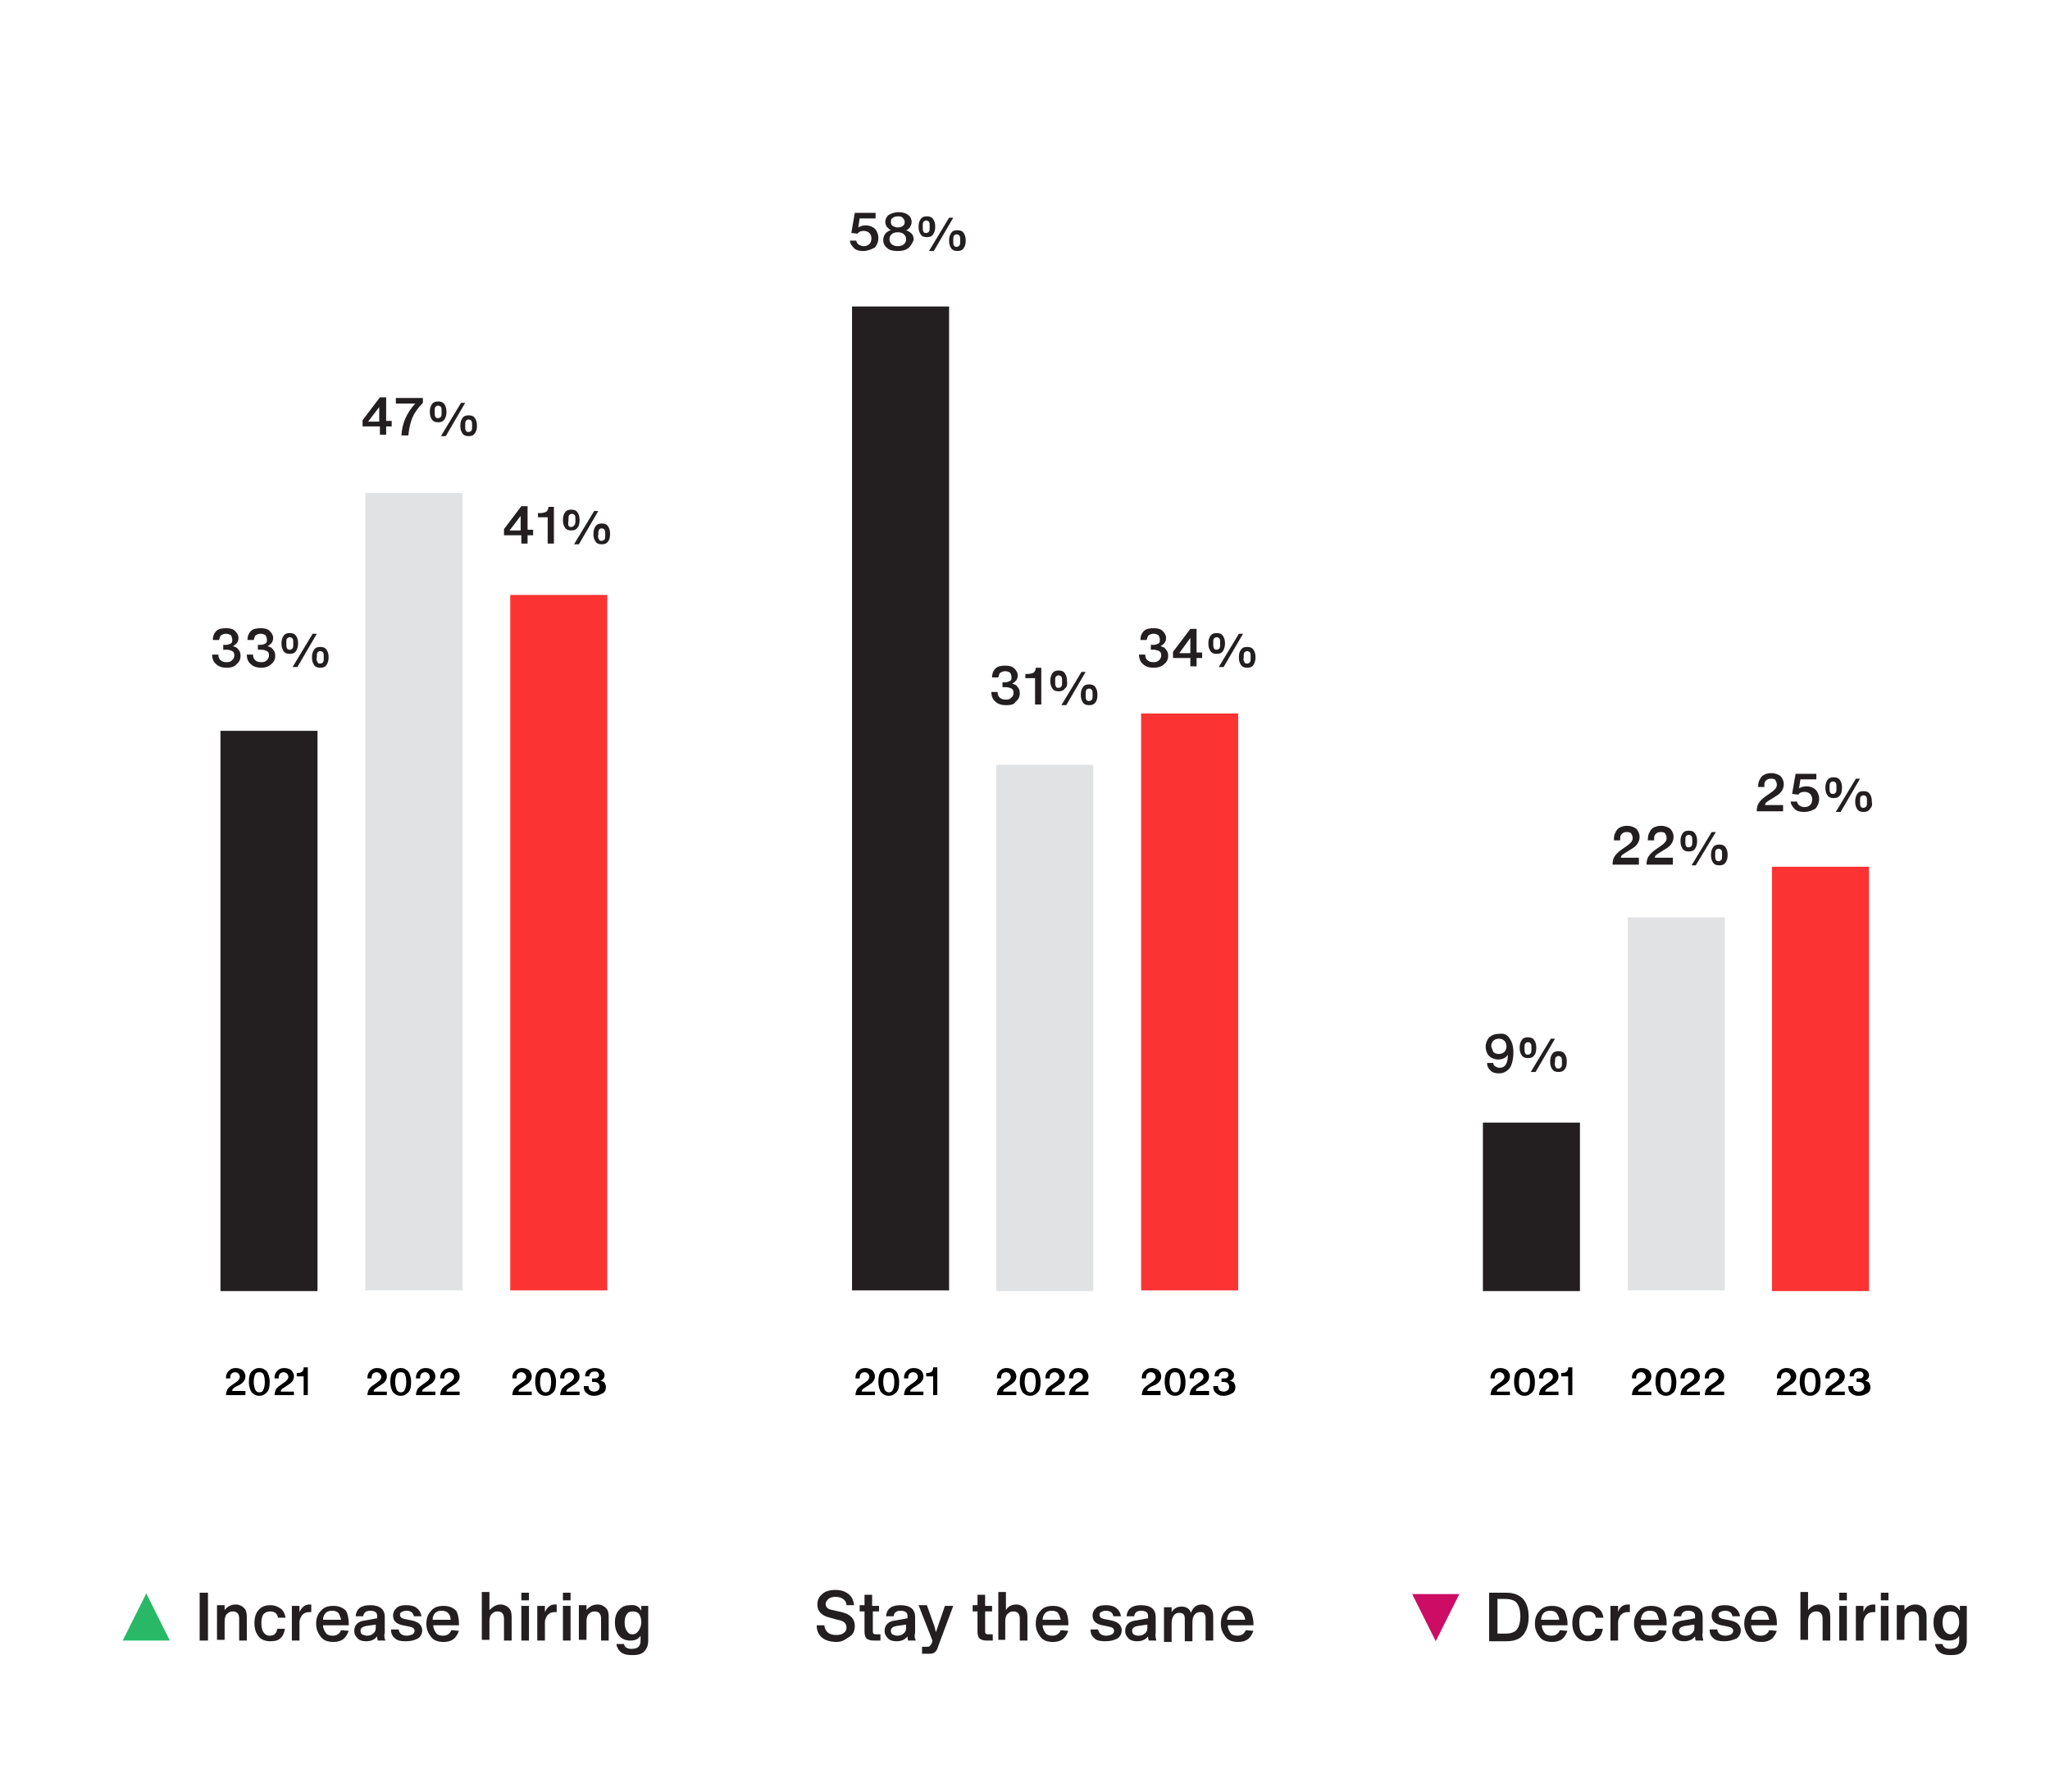 <?xml version="1.0" encoding="utf-8"?>
<!-- Generator: Adobe Illustrator 26.5.1, SVG Export Plug-In . SVG Version: 6.00 Build 0)  -->
<svg version="1.1" id="Layer_1" xmlns="http://www.w3.org/2000/svg" xmlns:xlink="http://www.w3.org/1999/xlink" x="0px" y="0px"
	 viewBox="0 0 295.7 258.4" style="enable-background:new 0 0 295.7 258.4;" xml:space="preserve">
<style type="text/css">
	.st0{fill:#FC3333;}
	.st1{fill:#050000;}
	.st2{fill:#E1E2E3;}
	.st3{fill:#FFFFFF;}
	.st4{fill:#231F20;}
	.st5{fill:#29B966;}
	.st6{fill:#CC0C65;}
	.st7{fill:#939598;}
</style>
<g>
	<rect x="31.8" y="105.4" class="st4" width="14" height="80.8"/>
</g>
<g>
	<rect x="52.7" y="71.1" class="st2" width="14" height="115"/>
</g>
<g>
	<rect x="73.6" y="85.8" class="st0" width="14" height="100.3"/>
</g>
<g>
	<rect x="122.9" y="44.2" class="st4" width="14" height="141.9"/>
</g>
<g>
	<rect x="213.9" y="161.9" class="st4" width="14" height="24.3"/>
</g>
<g>
	<rect x="143.7" y="110.3" class="st2" width="14" height="75.9"/>
</g>
<g>
	<rect x="164.6" y="102.9" class="st0" width="14" height="83.2"/>
</g>
<g>
	<rect x="234.8" y="132.3" class="st2" width="14" height="53.8"/>
</g>
<g>
	<rect x="255.6" y="125" class="st0" width="14" height="61.2"/>
</g>
<g>
	<path class="st4" d="M55.7,57.3v3.4h0.8v0.8h-0.8v1.2h-0.9v-1.2h-2.5v-0.9l2.5-3.3H55.7z M53.1,60.8h1.6v-2.1h0L53.1,60.8z"/>
	<path class="st4" d="M58.9,62.8h-1c0.1-1.8,0.8-3.3,2-4.6h-2.8v-0.8H61v0.7c-0.7,0.7-1.2,1.4-1.5,2.1C59.2,60.9,59,61.8,58.9,62.8z
		"/>
</g>
<g>
	<path class="st4" d="M64.1,60.5c-0.2,0.3-0.5,0.4-0.9,0.4c-0.4,0-0.7-0.1-0.9-0.4c-0.2-0.3-0.3-0.6-0.3-1.1c0-0.5,0.1-0.8,0.3-1.1
		c0.2-0.3,0.5-0.4,0.9-0.4c0.4,0,0.7,0.1,0.9,0.4c0.2,0.3,0.3,0.6,0.3,1.1C64.4,59.9,64.3,60.2,64.1,60.5z M62.8,60.1
		c0.1,0.2,0.2,0.2,0.4,0.2s0.3-0.1,0.4-0.2c0.1-0.1,0.1-0.4,0.1-0.7s0-0.6-0.1-0.7s-0.2-0.2-0.4-0.2c-0.2,0-0.3,0.1-0.4,0.2
		s-0.1,0.4-0.1,0.7S62.7,60,62.8,60.1z M64.3,62.9h-0.7l2.9-4.8h0.6L64.3,62.9z M68.5,62.5c-0.2,0.3-0.5,0.4-0.9,0.4
		s-0.7-0.1-0.9-0.4c-0.2-0.3-0.3-0.6-0.3-1.1c0-0.5,0.1-0.8,0.3-1.1c0.2-0.3,0.5-0.4,0.9-0.4s0.7,0.1,0.9,0.4
		c0.2,0.3,0.3,0.6,0.3,1.1C68.8,61.9,68.7,62.2,68.5,62.5z M67.2,62.1c0.1,0.2,0.2,0.2,0.4,0.2s0.3-0.1,0.4-0.2
		c0.1-0.1,0.1-0.4,0.1-0.7c0-0.3,0-0.6-0.1-0.7c-0.1-0.1-0.2-0.2-0.4-0.2c-0.2,0-0.3,0.1-0.4,0.2c-0.1,0.2-0.1,0.4-0.1,0.7
		C67.1,61.7,67.1,62,67.2,62.1z"/>
</g>
<g>
	<path class="st4" d="M32.7,96.3c-0.7,0-1.2-0.2-1.5-0.5c-0.4-0.3-0.6-0.8-0.6-1.4h0.9c0,0.4,0.1,0.6,0.3,0.8
		c0.2,0.2,0.5,0.3,0.9,0.3c0.4,0,0.6-0.1,0.8-0.3c0.2-0.2,0.3-0.4,0.3-0.7c0-0.3-0.1-0.5-0.3-0.6s-0.5-0.2-0.8-0.2h-0.5v-0.7h0.4
		c0.3,0,0.5-0.1,0.7-0.2c0.2-0.1,0.2-0.3,0.2-0.6c0-0.2-0.1-0.4-0.2-0.6c-0.2-0.1-0.4-0.2-0.7-0.2c-0.3,0-0.5,0.1-0.7,0.2
		c-0.2,0.2-0.2,0.4-0.3,0.7h-0.9c0-0.6,0.2-1,0.5-1.3c0.3-0.3,0.8-0.4,1.4-0.4c0.6,0,1,0.1,1.3,0.4c0.3,0.3,0.5,0.6,0.5,1
		c0,0.6-0.3,0.9-0.8,1.2v0c0.4,0.1,0.6,0.2,0.8,0.5c0.2,0.2,0.3,0.5,0.3,0.9c0,0.5-0.2,0.9-0.6,1.2C33.9,96.1,33.4,96.3,32.7,96.3z"
		/>
	<path class="st4" d="M37.7,96.3c-0.7,0-1.2-0.2-1.5-0.5c-0.4-0.3-0.6-0.8-0.6-1.4h0.9c0,0.4,0.1,0.6,0.3,0.8
		c0.2,0.2,0.5,0.3,0.9,0.3c0.4,0,0.6-0.1,0.8-0.3c0.2-0.2,0.3-0.4,0.3-0.7c0-0.3-0.1-0.5-0.3-0.6s-0.5-0.2-0.8-0.2h-0.5v-0.7h0.4
		c0.3,0,0.5-0.1,0.7-0.2c0.2-0.1,0.2-0.3,0.2-0.6c0-0.2-0.1-0.4-0.2-0.6c-0.2-0.1-0.4-0.2-0.7-0.2c-0.3,0-0.5,0.1-0.7,0.2
		c-0.2,0.2-0.2,0.4-0.3,0.7h-0.9c0-0.6,0.2-1,0.5-1.3c0.3-0.3,0.8-0.4,1.4-0.4c0.6,0,1,0.1,1.3,0.4c0.3,0.3,0.5,0.6,0.5,1
		c0,0.6-0.3,0.9-0.8,1.2v0c0.4,0.1,0.6,0.2,0.8,0.5c0.2,0.2,0.3,0.5,0.3,0.9c0,0.5-0.2,0.9-0.6,1.2C38.8,96.1,38.3,96.3,37.7,96.3z"
		/>
</g>
<g>
	<path class="st4" d="M42.7,93.9c-0.2,0.3-0.5,0.4-0.9,0.4c-0.4,0-0.7-0.1-0.9-0.4c-0.2-0.3-0.3-0.6-0.3-1.1c0-0.5,0.1-0.8,0.3-1.1
		c0.2-0.3,0.5-0.4,0.9-0.4c0.4,0,0.7,0.1,0.9,0.4c0.2,0.3,0.3,0.6,0.3,1.1C43,93.2,42.9,93.6,42.7,93.9z M41.4,93.5
		c0.1,0.2,0.2,0.2,0.4,0.2s0.3-0.1,0.4-0.2c0.1-0.1,0.1-0.4,0.1-0.7s0-0.6-0.1-0.7c-0.1-0.1-0.2-0.2-0.4-0.2c-0.2,0-0.3,0.1-0.4,0.2
		c-0.1,0.1-0.1,0.4-0.1,0.7S41.3,93.3,41.4,93.5z M42.9,96.2h-0.7l2.9-4.8h0.6L42.9,96.2z M47.1,95.9c-0.2,0.3-0.5,0.4-0.9,0.4
		s-0.7-0.1-0.9-0.4c-0.2-0.3-0.3-0.6-0.3-1.1c0-0.5,0.1-0.8,0.3-1.1c0.2-0.3,0.5-0.4,0.9-0.4s0.7,0.1,0.9,0.4
		c0.2,0.3,0.3,0.6,0.3,1.1C47.4,95.2,47.3,95.6,47.1,95.9z M45.8,95.5c0.1,0.2,0.2,0.2,0.4,0.2s0.3-0.1,0.4-0.2
		c0.1-0.1,0.1-0.4,0.1-0.7c0-0.3,0-0.6-0.1-0.7s-0.2-0.2-0.4-0.2c-0.2,0-0.3,0.1-0.4,0.2s-0.1,0.4-0.1,0.7
		C45.6,95.1,45.7,95.3,45.8,95.5z"/>
</g>
<g>
	<path class="st4" d="M145.1,101.7c-0.7,0-1.2-0.2-1.5-0.5c-0.4-0.3-0.6-0.8-0.6-1.4h0.9c0,0.4,0.1,0.6,0.3,0.8
		c0.2,0.2,0.5,0.3,0.9,0.3c0.4,0,0.6-0.1,0.8-0.3c0.2-0.2,0.3-0.4,0.3-0.7c0-0.3-0.1-0.5-0.3-0.6s-0.5-0.2-0.8-0.2h-0.5v-0.7h0.4
		c0.3,0,0.5-0.1,0.7-0.2c0.2-0.1,0.2-0.3,0.2-0.6c0-0.2-0.1-0.4-0.2-0.6c-0.2-0.1-0.4-0.2-0.7-0.2c-0.3,0-0.5,0.1-0.7,0.2
		c-0.2,0.2-0.2,0.4-0.3,0.7h-0.9c0-0.6,0.2-1,0.5-1.3c0.3-0.3,0.8-0.4,1.4-0.4c0.6,0,1,0.1,1.3,0.4c0.3,0.3,0.5,0.6,0.5,1
		c0,0.6-0.3,0.9-0.8,1.2v0c0.4,0.1,0.6,0.2,0.8,0.5c0.2,0.2,0.3,0.5,0.3,0.9c0,0.5-0.2,0.9-0.6,1.2
		C146.3,101.6,145.8,101.7,145.1,101.7z"/>
	<path class="st4" d="M150.2,101.6h-0.9v-3.8h-1.4v-0.6h0.3c0.4,0,0.7-0.1,0.9-0.2c0.2-0.2,0.3-0.4,0.3-0.6l0-0.1h0.8V101.6z"/>
</g>
<g>
	<path class="st4" d="M153.6,99.3c-0.2,0.3-0.5,0.4-0.9,0.4c-0.4,0-0.7-0.1-0.9-0.4c-0.2-0.3-0.3-0.6-0.3-1.1c0-0.5,0.1-0.8,0.3-1.1
		c0.2-0.3,0.5-0.4,0.9-0.4c0.4,0,0.7,0.1,0.9,0.4c0.2,0.3,0.3,0.6,0.3,1.1C154,98.7,153.9,99.1,153.6,99.3z M152.3,99
		c0.1,0.2,0.2,0.2,0.4,0.2s0.3-0.1,0.4-0.2c0.1-0.1,0.1-0.4,0.1-0.7s0-0.6-0.1-0.7c-0.1-0.1-0.2-0.2-0.4-0.2c-0.2,0-0.3,0.1-0.4,0.2
		c-0.1,0.1-0.1,0.4-0.1,0.7S152.2,98.8,152.3,99z M153.8,101.7h-0.7l2.9-4.8h0.6L153.8,101.7z M158,101.3c-0.2,0.3-0.5,0.4-0.9,0.4
		s-0.7-0.1-0.9-0.4c-0.2-0.3-0.3-0.6-0.3-1.1c0-0.5,0.1-0.8,0.3-1.1c0.2-0.3,0.5-0.4,0.9-0.4s0.7,0.1,0.9,0.4
		c0.2,0.3,0.3,0.6,0.3,1.1C158.3,100.7,158.2,101.1,158,101.3z M156.7,100.9c0.1,0.2,0.2,0.2,0.4,0.2s0.3-0.1,0.4-0.2
		c0.1-0.1,0.1-0.4,0.1-0.7c0-0.3,0-0.6-0.1-0.7s-0.2-0.2-0.4-0.2c-0.2,0-0.3,0.1-0.4,0.2s-0.1,0.4-0.1,0.7
		C156.6,100.6,156.6,100.8,156.7,100.9z"/>
</g>
<g>
	<path class="st4" d="M236.4,124.7h-3.8c0-0.5,0.1-0.9,0.3-1.2c0.2-0.3,0.5-0.6,0.9-0.9l1-0.7c0.4-0.3,0.7-0.6,0.7-1
		c0-0.3-0.1-0.5-0.2-0.7c-0.2-0.2-0.4-0.2-0.7-0.2c-0.3,0-0.5,0.1-0.7,0.3s-0.2,0.4-0.2,0.8v0.1h-0.9V121c0-0.6,0.2-1,0.5-1.4
		c0.3-0.3,0.8-0.5,1.4-0.5c0.6,0,1,0.2,1.3,0.4c0.3,0.3,0.5,0.7,0.5,1.2c0,0.7-0.4,1.3-1.1,1.7l-0.8,0.5c-0.3,0.2-0.5,0.3-0.6,0.4
		c-0.1,0.1-0.2,0.2-0.2,0.4h2.6V124.7z"/>
	<path class="st4" d="M241.3,124.7h-3.8c0-0.5,0.1-0.9,0.3-1.2c0.2-0.3,0.5-0.6,0.9-0.9l1-0.7c0.4-0.3,0.7-0.6,0.7-1
		c0-0.3-0.1-0.5-0.2-0.7c-0.2-0.2-0.4-0.2-0.7-0.2c-0.3,0-0.5,0.1-0.7,0.3s-0.2,0.4-0.2,0.8v0.1h-0.9V121c0-0.6,0.2-1,0.5-1.4
		c0.3-0.3,0.8-0.5,1.4-0.5c0.6,0,1,0.2,1.3,0.4c0.3,0.3,0.5,0.7,0.5,1.2c0,0.7-0.4,1.3-1.1,1.7l-0.8,0.5c-0.3,0.2-0.5,0.3-0.6,0.4
		c-0.1,0.1-0.2,0.2-0.2,0.4h2.6V124.7z"/>
</g>
<g>
	<path class="st4" d="M244.5,122.4c-0.2,0.3-0.5,0.4-0.9,0.4c-0.4,0-0.7-0.1-0.9-0.4c-0.2-0.3-0.3-0.6-0.3-1.1
		c0-0.5,0.1-0.8,0.3-1.1c0.2-0.3,0.5-0.4,0.9-0.4c0.4,0,0.7,0.1,0.9,0.4c0.2,0.3,0.3,0.6,0.3,1.1
		C244.8,121.8,244.7,122.1,244.5,122.4z M243.2,122c0.1,0.2,0.2,0.2,0.4,0.2s0.3-0.1,0.4-0.2c0.1-0.1,0.1-0.4,0.1-0.7s0-0.6-0.1-0.7
		c-0.1-0.1-0.2-0.2-0.4-0.2c-0.2,0-0.3,0.1-0.4,0.2c-0.1,0.1-0.1,0.4-0.1,0.7S243.1,121.9,243.2,122z M244.6,124.8H244l2.9-4.8h0.6
		L244.6,124.8z M248.9,124.4c-0.2,0.3-0.5,0.4-0.9,0.4s-0.7-0.1-0.9-0.4c-0.2-0.3-0.3-0.6-0.3-1.1c0-0.5,0.1-0.8,0.3-1.1
		c0.2-0.3,0.5-0.4,0.9-0.4s0.7,0.1,0.9,0.4c0.2,0.3,0.3,0.6,0.3,1.1C249.2,123.8,249.1,124.1,248.9,124.4z M247.5,124
		c0.1,0.2,0.2,0.2,0.4,0.2s0.3-0.1,0.4-0.2c0.1-0.1,0.1-0.4,0.1-0.7c0-0.3,0-0.6-0.1-0.7s-0.2-0.2-0.4-0.2c-0.2,0-0.3,0.1-0.4,0.2
		s-0.1,0.4-0.1,0.7C247.4,123.6,247.4,123.9,247.5,124z"/>
</g>
<g>
	<path class="st4" d="M124.5,36.2c-0.5,0-1-0.1-1.3-0.4c-0.3-0.3-0.6-0.7-0.6-1.1l0.9,0c0.1,0.3,0.2,0.5,0.4,0.6
		c0.2,0.1,0.4,0.2,0.7,0.2c0.3,0,0.6-0.1,0.8-0.3c0.2-0.2,0.3-0.5,0.3-0.8s-0.1-0.6-0.3-0.8c-0.2-0.2-0.5-0.3-0.8-0.3
		c-0.4,0-0.7,0.1-0.9,0.4l-0.9-0.1l0.5-2.9h3v0.8h-2.3l-0.2,1.3l0,0c0.3-0.2,0.7-0.3,1.1-0.3c0.5,0,1,0.2,1.3,0.5
		c0.3,0.3,0.5,0.8,0.5,1.3c0,0.6-0.2,1-0.5,1.4C125.6,36,125.1,36.2,124.5,36.2z"/>
	<path class="st4" d="M131,35.8c-0.4,0.3-0.9,0.4-1.5,0.4s-1.2-0.1-1.5-0.4c-0.4-0.3-0.6-0.7-0.6-1.2c0-0.3,0.1-0.6,0.3-0.9
		c0.2-0.2,0.4-0.4,0.8-0.5v0c-0.2-0.1-0.4-0.3-0.6-0.5c-0.1-0.2-0.2-0.4-0.2-0.7c0-0.4,0.2-0.8,0.5-1c0.3-0.2,0.8-0.4,1.4-0.4
		c0.6,0,1,0.1,1.4,0.4c0.3,0.2,0.5,0.6,0.5,1c0,0.3-0.1,0.5-0.2,0.7c-0.1,0.2-0.3,0.4-0.6,0.5v0c0.3,0.1,0.6,0.3,0.8,0.5
		s0.3,0.5,0.3,0.9C131.6,35,131.4,35.5,131,35.8z M128.6,35.2c0.2,0.2,0.5,0.3,0.9,0.3s0.7-0.1,0.9-0.3c0.2-0.2,0.3-0.4,0.3-0.7
		s-0.1-0.5-0.3-0.7c-0.2-0.2-0.5-0.3-0.9-0.3c-0.4,0-0.7,0.1-0.9,0.3c-0.2,0.2-0.3,0.4-0.3,0.7C128.3,34.8,128.4,35,128.6,35.2z
		 M128.8,32.6c0.2,0.1,0.4,0.2,0.7,0.2c0.3,0,0.6-0.1,0.7-0.2c0.2-0.1,0.3-0.3,0.3-0.6c0-0.2-0.1-0.4-0.3-0.6s-0.4-0.2-0.7-0.2
		c-0.3,0-0.6,0.1-0.7,0.2c-0.2,0.1-0.3,0.3-0.3,0.6C128.5,32.3,128.6,32.5,128.8,32.6z"/>
</g>
<g>
	<path class="st4" d="M134.6,33.8c-0.2,0.3-0.5,0.4-0.9,0.4c-0.4,0-0.7-0.1-0.9-0.4c-0.2-0.3-0.3-0.6-0.3-1.1c0-0.5,0.1-0.8,0.3-1.1
		c0.2-0.3,0.5-0.4,0.9-0.4c0.4,0,0.7,0.1,0.9,0.4c0.2,0.3,0.3,0.6,0.3,1.1C134.9,33.2,134.8,33.5,134.6,33.8z M133.2,33.4
		c0.1,0.2,0.2,0.2,0.4,0.2s0.3-0.1,0.4-0.2c0.1-0.1,0.1-0.4,0.1-0.7s0-0.6-0.1-0.7c-0.1-0.1-0.2-0.2-0.4-0.2c-0.2,0-0.3,0.1-0.4,0.2
		c-0.1,0.1-0.1,0.4-0.1,0.7S133.1,33.3,133.2,33.4z M134.7,36.2H134l2.9-4.8h0.6L134.7,36.2z M139,35.8c-0.2,0.3-0.5,0.4-0.9,0.4
		s-0.7-0.1-0.9-0.4c-0.2-0.3-0.3-0.6-0.3-1.1c0-0.5,0.1-0.8,0.3-1.1c0.2-0.3,0.5-0.4,0.9-0.4s0.7,0.1,0.9,0.4
		c0.2,0.3,0.3,0.6,0.3,1.1C139.3,35.2,139.2,35.5,139,35.8z M137.6,35.4c0.1,0.2,0.2,0.2,0.4,0.2s0.3-0.1,0.4-0.2
		c0.1-0.1,0.1-0.4,0.1-0.7c0-0.3,0-0.6-0.1-0.7c-0.1-0.1-0.2-0.2-0.4-0.2c-0.2,0-0.3,0.1-0.4,0.2c-0.1,0.2-0.1,0.4-0.1,0.7
		C137.5,35,137.5,35.3,137.6,35.4z"/>
</g>
<g>
	<path class="st4" d="M166.4,96.3c-0.7,0-1.2-0.2-1.5-0.5c-0.4-0.3-0.6-0.8-0.6-1.4h0.9c0,0.4,0.1,0.6,0.3,0.8
		c0.2,0.2,0.5,0.3,0.9,0.3c0.4,0,0.6-0.1,0.8-0.3c0.2-0.2,0.3-0.4,0.3-0.7c0-0.3-0.1-0.5-0.3-0.6s-0.5-0.2-0.8-0.2H166v-0.7h0.4
		c0.3,0,0.5-0.1,0.7-0.2c0.2-0.1,0.2-0.3,0.2-0.6c0-0.2-0.1-0.4-0.2-0.6c-0.2-0.1-0.4-0.2-0.7-0.2c-0.3,0-0.5,0.1-0.7,0.2
		c-0.2,0.2-0.2,0.4-0.3,0.7h-0.9c0-0.6,0.2-1,0.5-1.3c0.3-0.3,0.8-0.4,1.4-0.4c0.6,0,1,0.1,1.3,0.4c0.3,0.3,0.5,0.6,0.5,1
		c0,0.6-0.3,0.9-0.8,1.2v0c0.4,0.1,0.6,0.2,0.8,0.5c0.2,0.2,0.3,0.5,0.3,0.9c0,0.5-0.2,0.9-0.6,1.2
		C167.6,96.1,167.1,96.3,166.4,96.3z"/>
	<path class="st4" d="M172.6,90.7v3.4h0.8v0.8h-0.8v1.2h-0.9v-1.2h-2.5V94l2.5-3.3H172.6z M170.1,94.2h1.6V92h0L170.1,94.2z"/>
</g>
<g>
	<path class="st4" d="M176.4,93.9c-0.2,0.3-0.5,0.4-0.9,0.4c-0.4,0-0.7-0.1-0.9-0.4c-0.2-0.3-0.3-0.6-0.3-1.1c0-0.5,0.1-0.8,0.3-1.1
		c0.2-0.3,0.5-0.4,0.9-0.4c0.4,0,0.7,0.1,0.9,0.4c0.2,0.3,0.3,0.6,0.3,1.1C176.7,93.2,176.6,93.6,176.4,93.9z M175.1,93.5
		c0.1,0.2,0.2,0.2,0.4,0.2s0.3-0.1,0.4-0.2c0.1-0.1,0.1-0.4,0.1-0.7s0-0.6-0.1-0.7c-0.1-0.1-0.2-0.2-0.4-0.2c-0.2,0-0.3,0.1-0.4,0.2
		c-0.1,0.1-0.1,0.4-0.1,0.7S175,93.3,175.1,93.5z M176.5,96.2h-0.7l2.9-4.8h0.6L176.5,96.2z M180.8,95.9c-0.2,0.3-0.5,0.4-0.9,0.4
		s-0.7-0.1-0.9-0.4c-0.2-0.3-0.3-0.6-0.3-1.1c0-0.5,0.1-0.8,0.3-1.1c0.2-0.3,0.5-0.4,0.9-0.4s0.7,0.1,0.9,0.4
		c0.2,0.3,0.3,0.6,0.3,1.1C181.1,95.2,181,95.6,180.8,95.9z M179.5,95.5c0.1,0.2,0.2,0.2,0.4,0.2s0.3-0.1,0.4-0.2
		c0.1-0.1,0.1-0.4,0.1-0.7c0-0.3,0-0.6-0.1-0.7s-0.2-0.2-0.4-0.2c-0.2,0-0.3,0.1-0.4,0.2s-0.1,0.4-0.1,0.7
		C179.3,95.1,179.4,95.3,179.5,95.5z"/>
</g>
<g>
	<path class="st4" d="M76.1,73v3.4h0.8v0.8h-0.8v1.2h-0.9v-1.2h-2.5v-0.9l2.5-3.3H76.1z M73.5,76.5h1.6v-2.1h0L73.5,76.5z"/>
	<path class="st4" d="M79.9,78.4H79v-3.8h-1.4V74h0.3c0.4,0,0.7-0.1,0.9-0.2c0.2-0.2,0.3-0.4,0.3-0.6l0-0.1h0.8V78.4z"/>
</g>
<g>
	<path class="st4" d="M83.3,76.1c-0.2,0.3-0.5,0.4-0.9,0.4c-0.4,0-0.7-0.1-0.9-0.4c-0.2-0.3-0.3-0.6-0.3-1.1c0-0.5,0.1-0.8,0.3-1.1
		c0.2-0.3,0.5-0.4,0.9-0.4c0.4,0,0.7,0.1,0.9,0.4c0.2,0.3,0.3,0.6,0.3,1.1C83.6,75.5,83.5,75.9,83.3,76.1z M82,75.8
		c0.1,0.2,0.2,0.2,0.4,0.2s0.3-0.1,0.4-0.2C83,75.6,83,75.4,83,75s0-0.6-0.1-0.7s-0.2-0.2-0.4-0.2c-0.2,0-0.3,0.1-0.4,0.2
		s-0.1,0.4-0.1,0.7S81.9,75.6,82,75.8z M83.5,78.5h-0.7l2.9-4.8h0.6L83.5,78.5z M87.7,78.1c-0.2,0.3-0.5,0.4-0.9,0.4
		s-0.7-0.1-0.9-0.4c-0.2-0.3-0.3-0.6-0.3-1.1c0-0.5,0.1-0.8,0.3-1.1c0.2-0.3,0.5-0.4,0.9-0.4s0.7,0.1,0.9,0.4
		c0.2,0.3,0.3,0.6,0.3,1.1C88,77.5,87.9,77.9,87.7,78.1z M86.4,77.8c0.1,0.2,0.2,0.2,0.4,0.2s0.3-0.1,0.4-0.2
		c0.1-0.1,0.1-0.4,0.1-0.7c0-0.3,0-0.6-0.1-0.7c-0.1-0.1-0.2-0.2-0.4-0.2c-0.2,0-0.3,0.1-0.4,0.2c-0.1,0.2-0.1,0.4-0.1,0.7
		C86.2,77.4,86.3,77.6,86.4,77.8z"/>
</g>
<g>
	<path class="st4" d="M257.2,117h-3.8c0-0.5,0.1-0.9,0.3-1.2c0.2-0.3,0.5-0.6,0.9-0.9l1-0.7c0.4-0.3,0.7-0.6,0.7-1
		c0-0.3-0.1-0.5-0.2-0.7c-0.2-0.2-0.4-0.2-0.7-0.2c-0.3,0-0.5,0.1-0.7,0.3s-0.2,0.4-0.2,0.8v0.1h-0.9v-0.1c0-0.6,0.2-1,0.5-1.4
		c0.3-0.3,0.8-0.5,1.4-0.5c0.6,0,1,0.2,1.3,0.4c0.3,0.3,0.5,0.7,0.5,1.2c0,0.7-0.4,1.3-1.1,1.7l-0.8,0.5c-0.3,0.2-0.5,0.3-0.6,0.4
		c-0.1,0.1-0.2,0.2-0.2,0.4h2.6V117z"/>
	<path class="st4" d="M260.2,117.1c-0.5,0-1-0.1-1.3-0.4s-0.6-0.7-0.6-1.1l0.9,0c0.1,0.3,0.2,0.5,0.4,0.6c0.2,0.1,0.4,0.2,0.7,0.2
		c0.3,0,0.6-0.1,0.8-0.3c0.2-0.2,0.3-0.5,0.3-0.8s-0.1-0.6-0.3-0.8c-0.2-0.2-0.5-0.3-0.8-0.3c-0.4,0-0.7,0.1-0.9,0.4l-0.9-0.1
		l0.5-2.9h3v0.8h-2.3l-0.2,1.3l0,0c0.3-0.2,0.7-0.3,1.1-0.3c0.5,0,1,0.2,1.3,0.5c0.3,0.3,0.5,0.8,0.5,1.3c0,0.6-0.2,1-0.5,1.4
		C261.4,116.9,260.9,117.1,260.2,117.1z"/>
</g>
<g>
	<path class="st4" d="M265.4,114.7c-0.2,0.3-0.5,0.4-0.9,0.4c-0.4,0-0.7-0.1-0.9-0.4c-0.2-0.3-0.3-0.6-0.3-1.1
		c0-0.5,0.1-0.8,0.3-1.1c0.2-0.3,0.5-0.4,0.9-0.4c0.4,0,0.7,0.1,0.9,0.4c0.2,0.3,0.3,0.6,0.3,1.1
		C265.7,114.1,265.6,114.5,265.4,114.7z M264,114.3c0.1,0.2,0.2,0.2,0.4,0.2s0.3-0.1,0.4-0.2c0.1-0.1,0.1-0.4,0.1-0.7s0-0.6-0.1-0.7
		c-0.1-0.1-0.2-0.2-0.4-0.2c-0.2,0-0.3,0.1-0.4,0.2c-0.1,0.1-0.1,0.4-0.1,0.7S263.9,114.2,264,114.3z M265.5,117.1h-0.7l2.9-4.8h0.6
		L265.5,117.1z M269.7,116.7c-0.2,0.3-0.5,0.4-0.9,0.4s-0.7-0.1-0.9-0.4c-0.2-0.3-0.3-0.6-0.3-1.1c0-0.5,0.1-0.8,0.3-1.1
		c0.2-0.3,0.5-0.4,0.9-0.4s0.7,0.1,0.9,0.4c0.2,0.3,0.3,0.6,0.3,1.1C270.1,116.1,270,116.4,269.7,116.7z M268.4,116.3
		c0.1,0.2,0.2,0.2,0.4,0.2s0.3-0.1,0.4-0.2c0.1-0.1,0.1-0.4,0.1-0.7c0-0.3,0-0.6-0.1-0.7s-0.2-0.2-0.4-0.2c-0.2,0-0.3,0.1-0.4,0.2
		s-0.1,0.4-0.1,0.7C268.3,115.9,268.3,116.2,268.4,116.3z"/>
</g>
<g>
	<path class="st4" d="M217.7,149.7c0.4,0.5,0.6,1.2,0.6,2.1c0,0.9-0.2,1.7-0.5,2.2c-0.4,0.5-0.9,0.8-1.6,0.8c-0.5,0-0.9-0.1-1.2-0.4
		s-0.5-0.6-0.5-1.1h0.9c0,0.2,0.1,0.4,0.3,0.5c0.2,0.1,0.4,0.2,0.6,0.2c0.8,0,1.2-0.6,1.2-1.9c-0.3,0.5-0.8,0.7-1.4,0.7
		c-0.5,0-1-0.2-1.3-0.5c-0.3-0.3-0.5-0.8-0.5-1.3c0-0.6,0.2-1,0.5-1.4c0.4-0.3,0.8-0.5,1.4-0.5C216.9,149,217.4,149.2,217.7,149.7z
		 M215.4,151.7c0.2,0.2,0.4,0.3,0.8,0.3c0.3,0,0.6-0.1,0.8-0.3c0.2-0.2,0.3-0.5,0.3-0.8c0-0.3-0.1-0.6-0.3-0.8
		c-0.2-0.2-0.5-0.3-0.8-0.3c-0.3,0-0.6,0.1-0.8,0.3c-0.2,0.2-0.3,0.5-0.3,0.8C215.2,151.2,215.3,151.5,215.4,151.7z"/>
</g>
<g>
	<path class="st4" d="M221.3,152.2c-0.2,0.3-0.5,0.4-0.9,0.4c-0.4,0-0.7-0.1-0.9-0.4c-0.2-0.3-0.3-0.6-0.3-1.1
		c0-0.5,0.1-0.8,0.3-1.1c0.2-0.3,0.5-0.4,0.9-0.4c0.4,0,0.7,0.1,0.9,0.4c0.2,0.3,0.3,0.6,0.3,1.1C221.6,151.6,221.5,152,221.3,152.2
		z M220,151.9c0.1,0.2,0.2,0.2,0.4,0.2s0.3-0.1,0.4-0.2c0.1-0.1,0.1-0.4,0.1-0.7s0-0.6-0.1-0.7c-0.1-0.1-0.2-0.2-0.4-0.2
		c-0.2,0-0.3,0.1-0.4,0.2c-0.1,0.1-0.1,0.4-0.1,0.7S219.9,151.7,220,151.9z M221.5,154.6h-0.7l2.9-4.8h0.6L221.5,154.6z
		 M225.7,154.2c-0.2,0.3-0.5,0.4-0.9,0.4s-0.7-0.1-0.9-0.4c-0.2-0.3-0.3-0.6-0.3-1.1c0-0.5,0.1-0.8,0.3-1.1c0.2-0.3,0.5-0.4,0.9-0.4
		s0.7,0.1,0.9,0.4c0.2,0.3,0.3,0.6,0.3,1.1C226,153.6,225.9,154,225.7,154.2z M224.4,153.9c0.1,0.2,0.2,0.2,0.4,0.2s0.3-0.1,0.4-0.2
		c0.1-0.1,0.1-0.4,0.1-0.7c0-0.3,0-0.6-0.1-0.7s-0.2-0.2-0.4-0.2c-0.2,0-0.3,0.1-0.4,0.2s-0.1,0.4-0.1,0.7
		C224.2,153.5,224.3,153.7,224.4,153.9z"/>
</g>
<g>
	<path class="st5" d="M17.7,236.6l3.4-6.8l3.4,6.8H17.7z"/>
</g>
<g>
	<path class="st4" d="M30,236.6h-1.2v-6.9H30V236.6z"/>
	<path class="st4" d="M34,231.4c0.5,0,0.9,0.2,1.2,0.5c0.3,0.3,0.4,0.7,0.4,1.3v3.4h-1.1v-3.2c0-0.6-0.3-1-0.9-1
		c-0.4,0-0.6,0.1-0.9,0.4c-0.2,0.2-0.3,0.6-0.3,1v2.7h-1.1v-5h1.1l0,0.7C32.8,231.7,33.3,231.4,34,231.4z"/>
	<path class="st4" d="M39,236.7c-0.7,0-1.3-0.2-1.7-0.7c-0.4-0.5-0.6-1.1-0.6-1.9c0-0.8,0.2-1.5,0.6-1.9c0.4-0.5,1-0.7,1.7-0.7
		c0.6,0,1.1,0.2,1.5,0.5c0.4,0.3,0.6,0.8,0.7,1.3h-1.1c-0.1-0.6-0.5-0.9-1.1-0.9c-0.4,0-0.7,0.1-1,0.4c-0.2,0.3-0.3,0.7-0.3,1.3
		c0,0.5,0.1,1,0.3,1.3c0.2,0.3,0.5,0.5,0.9,0.5c0.6,0,1-0.3,1.1-1h1.1c-0.1,0.6-0.3,1.1-0.7,1.4C40.1,236.6,39.6,236.7,39,236.7z"/>
	<path class="st4" d="M44.6,231.4c0.1,0,0.2,0,0.3,0v1.1c-0.2,0-0.3,0-0.3,0c-0.4,0-0.7,0.1-1,0.4c-0.2,0.3-0.4,0.6-0.4,1.1v2.6
		h-1.1v-5h1.1l0,0.9C43.5,231.8,44,231.4,44.6,231.4z"/>
	<path class="st4" d="M50.3,234.1v0.3h-3.7c0,0.5,0.2,0.8,0.4,1.1s0.6,0.4,1,0.4c0.6,0,1-0.3,1.2-0.8l1.1,0.1
		c-0.2,0.5-0.4,0.9-0.8,1.2s-0.9,0.4-1.4,0.4c-0.8,0-1.4-0.2-1.8-0.7c-0.4-0.5-0.7-1.1-0.7-1.9c0-0.8,0.2-1.4,0.7-1.9
		c0.4-0.5,1-0.7,1.8-0.7c0.7,0,1.3,0.2,1.8,0.7C50.1,232.6,50.3,233.3,50.3,234.1z M48.8,232.6c-0.2-0.2-0.5-0.3-0.9-0.3
		c-0.4,0-0.7,0.1-0.9,0.3c-0.2,0.2-0.4,0.5-0.4,1h2.6C49.1,233.2,49,232.9,48.8,232.6z"/>
	<path class="st4" d="M55.6,236.6h-1.1c-0.1-0.3-0.1-0.5-0.1-0.6c-0.4,0.5-0.9,0.7-1.6,0.7c-0.5,0-0.9-0.1-1.2-0.4s-0.5-0.6-0.5-1.1
		c0-0.8,0.5-1.4,1.6-1.5l1.6-0.3c0,0,0.1,0,0.1,0v-0.4c0-0.4-0.3-0.7-1-0.7c-0.3,0-0.6,0.1-0.7,0.2s-0.3,0.3-0.3,0.6l-1.1,0
		c0.1-1.1,0.8-1.6,2.1-1.6c1.4,0,2.1,0.6,2.1,1.7v2.3C55.4,235.8,55.4,236.2,55.6,236.6z M52.9,235.9c0.4,0,0.7-0.1,0.9-0.3
		c0.3-0.2,0.4-0.5,0.4-0.8v-0.5l-1.4,0.2c-0.5,0.1-0.8,0.3-0.8,0.7c0,0.2,0.1,0.4,0.2,0.5C52.5,235.8,52.7,235.9,52.9,235.9z"/>
	<path class="st4" d="M58.5,236.7c-0.7,0-1.2-0.1-1.5-0.4c-0.4-0.3-0.6-0.7-0.6-1.3l1.1,0c0.1,0.6,0.5,0.9,1.2,0.9
		c0.3,0,0.6-0.1,0.8-0.2c0.2-0.1,0.3-0.3,0.3-0.5c0-0.3-0.2-0.5-0.7-0.6l-1-0.2c-1-0.2-1.4-0.7-1.4-1.4c0-0.5,0.2-0.8,0.5-1.1
		c0.3-0.3,0.8-0.4,1.4-0.4s1.1,0.1,1.5,0.4c0.4,0.3,0.6,0.7,0.7,1.2l-1.1,0c-0.1-0.5-0.4-0.8-1.1-0.8c-0.3,0-0.5,0.1-0.7,0.2
		s-0.2,0.3-0.2,0.4c0,0.3,0.2,0.5,0.7,0.6l1,0.2c0.5,0.1,0.9,0.3,1.1,0.5c0.2,0.2,0.4,0.5,0.4,0.9c0,0.5-0.2,0.9-0.6,1.2
		C59.7,236.6,59.2,236.7,58.5,236.7z"/>
	<path class="st4" d="M66.2,234.1v0.3h-3.7c0,0.5,0.2,0.8,0.4,1.1s0.6,0.4,1,0.4c0.6,0,1-0.3,1.2-0.8l1.1,0.1
		c-0.2,0.5-0.4,0.9-0.8,1.2s-0.9,0.4-1.4,0.4c-0.8,0-1.4-0.2-1.8-0.7c-0.4-0.5-0.7-1.1-0.7-1.9c0-0.8,0.2-1.4,0.7-1.9
		c0.4-0.5,1-0.7,1.8-0.7c0.7,0,1.3,0.2,1.8,0.7C66,232.6,66.2,233.3,66.2,234.1z M64.6,232.6c-0.2-0.2-0.5-0.3-0.9-0.3
		c-0.4,0-0.7,0.1-0.9,0.3c-0.2,0.2-0.4,0.5-0.4,1H65C65,233.2,64.9,232.9,64.6,232.6z"/>
	<path class="st4" d="M72.2,231.4c0.5,0,0.9,0.2,1.2,0.5c0.3,0.3,0.4,0.7,0.4,1.3v3.4h-1.1v-3.2c0-0.6-0.3-1-0.9-1
		c-0.4,0-0.6,0.1-0.9,0.4c-0.2,0.2-0.3,0.6-0.3,1v2.7h-1.1v-6.9h1.1v2.6C71.1,231.7,71.6,231.4,72.2,231.4z"/>
	<path class="st4" d="M76.3,230.8h-1.1v-1.1h1.1V230.8z M76.3,236.6h-1.1v-5h1.1V236.6z"/>
	<path class="st4" d="M80,231.4c0.1,0,0.2,0,0.3,0v1.1c-0.2,0-0.3,0-0.3,0c-0.4,0-0.7,0.1-1,0.4c-0.2,0.3-0.4,0.6-0.4,1.1v2.6h-1.1
		v-5h1.1l0,0.9C78.9,231.8,79.4,231.4,80,231.4z"/>
	<path class="st4" d="M82.3,230.8h-1.1v-1.1h1.1V230.8z M82.3,236.6h-1.1v-5h1.1V236.6z"/>
	<path class="st4" d="M86.2,231.4c0.5,0,0.9,0.2,1.2,0.5c0.3,0.3,0.4,0.7,0.4,1.3v3.4h-1.1v-3.2c0-0.6-0.3-1-0.9-1
		c-0.4,0-0.6,0.1-0.9,0.4c-0.2,0.2-0.3,0.6-0.3,1v2.7h-1.1v-5h1.1l0,0.7C85,231.7,85.5,231.4,86.2,231.4z"/>
	<path class="st4" d="M92.5,232.3l0-0.7h1v5c0,0.7-0.2,1.2-0.6,1.6c-0.4,0.4-1,0.5-1.7,0.5c-0.7,0-1.2-0.1-1.6-0.4
		c-0.4-0.3-0.6-0.7-0.7-1.2h1.1c0.1,0.5,0.5,0.7,1.1,0.7c0.4,0,0.8-0.1,1-0.3c0.2-0.2,0.3-0.5,0.3-0.9v-0.7
		c-0.3,0.5-0.8,0.7-1.5,0.7c-0.6,0-1.2-0.2-1.6-0.7c-0.4-0.5-0.6-1.1-0.6-1.9c0-0.8,0.2-1.4,0.6-1.8c0.4-0.5,0.9-0.7,1.6-0.7
		C91.7,231.4,92.2,231.7,92.5,232.3z M91.2,235.7c0.4,0,0.7-0.2,0.9-0.5c0.2-0.3,0.4-0.7,0.4-1.2c0-0.5-0.1-0.9-0.3-1.2
		c-0.2-0.3-0.6-0.4-0.9-0.4c-0.4,0-0.7,0.1-0.9,0.4c-0.2,0.3-0.3,0.7-0.3,1.2c0,0.5,0.1,0.9,0.3,1.2S90.8,235.7,91.2,235.7z"/>
</g>
<g>
	<path class="st4" d="M120.7,236.8c-0.9,0-1.6-0.2-2.1-0.6c-0.5-0.4-0.8-1-0.8-1.8h1.1c0.1,0.9,0.7,1.4,1.7,1.4
		c0.5,0,0.9-0.1,1.1-0.3c0.3-0.2,0.4-0.4,0.4-0.8c0-0.3-0.1-0.5-0.3-0.7s-0.5-0.3-1-0.4l-1.1-0.3c-1.2-0.3-1.8-0.9-1.8-1.9
		c0-0.6,0.2-1.1,0.7-1.5c0.4-0.4,1.1-0.6,1.9-0.6c0.8,0,1.4,0.2,1.9,0.6c0.5,0.4,0.7,0.9,0.8,1.6h-1.1c0-0.4-0.2-0.7-0.5-0.9
		c-0.3-0.2-0.6-0.3-1.1-0.3c-0.4,0-0.8,0.1-1,0.3s-0.4,0.4-0.4,0.7c0,0.5,0.3,0.8,1,0.9l1.3,0.3c1.3,0.3,1.9,1,1.9,2
		c0,0.6-0.2,1.2-0.7,1.5S121.6,236.8,120.7,236.8z"/>
	<path class="st4" d="M126.9,232.4l-1,0v2.8c0,0.2,0,0.3,0.1,0.4c0.1,0.1,0.2,0.1,0.4,0.1h0.6v0.9H126c-0.4,0-0.8-0.1-1-0.3
		s-0.3-0.5-0.3-1v-2.9l-0.7,0v-0.9l0.7,0V230h1.1v1.6l1,0V232.4z"/>
	<path class="st4" d="M132.1,236.6h-1.1c-0.1-0.3-0.1-0.5-0.1-0.6c-0.4,0.5-0.9,0.7-1.6,0.7c-0.5,0-0.9-0.1-1.2-0.4
		c-0.3-0.3-0.5-0.6-0.5-1.1c0-0.8,0.5-1.4,1.6-1.5l1.6-0.3c0,0,0.1,0,0.1,0v-0.4c0-0.4-0.3-0.7-1-0.7c-0.3,0-0.6,0.1-0.7,0.2
		s-0.3,0.3-0.3,0.6l-1.1,0c0.1-1.1,0.8-1.6,2.1-1.6c1.4,0,2.1,0.6,2.1,1.7v2.3C131.9,235.8,131.9,236.2,132.1,236.6z M129.4,235.9
		c0.4,0,0.7-0.1,0.9-0.3c0.3-0.2,0.4-0.5,0.4-0.8v-0.5l-1.4,0.2c-0.5,0.1-0.8,0.3-0.8,0.7c0,0.2,0.1,0.4,0.2,0.5
		C128.9,235.8,129.2,235.9,129.4,235.9z"/>
	<path class="st4" d="M135,235.4l1.3-3.8h1.2l-2.2,5.9c-0.1,0.4-0.3,0.7-0.5,0.8c-0.2,0.2-0.5,0.2-0.9,0.2H133v-1h0.6
		c0.2,0,0.4,0,0.5-0.1c0.1-0.1,0.2-0.2,0.3-0.4l0.1-0.4l-2-5.1h1.2l1.1,3.1L135,235.4z"/>
	<path class="st4" d="M143.1,232.4l-1,0v2.8c0,0.2,0,0.3,0.1,0.4c0.1,0.1,0.2,0.1,0.4,0.1h0.6v0.9h-0.9c-0.4,0-0.8-0.1-1-0.3
		s-0.3-0.5-0.3-1v-2.9l-0.7,0v-0.9l0.7,0V230h1.1v1.6l1,0V232.4z"/>
	<path class="st4" d="M146.6,231.4c0.5,0,0.9,0.2,1.2,0.5c0.3,0.3,0.4,0.7,0.4,1.3v3.4h-1.1v-3.2c0-0.6-0.3-1-0.9-1
		c-0.4,0-0.6,0.1-0.9,0.4c-0.2,0.2-0.3,0.6-0.3,1v2.7H144v-6.9h1.1v2.6C145.4,231.7,145.9,231.4,146.6,231.4z"/>
	<path class="st4" d="M154.1,234.1v0.3h-3.7c0,0.5,0.2,0.8,0.4,1.1s0.6,0.4,1,0.4c0.6,0,1-0.3,1.2-0.8l1.1,0.1
		c-0.2,0.5-0.4,0.9-0.8,1.2s-0.9,0.4-1.4,0.4c-0.8,0-1.4-0.2-1.8-0.7c-0.4-0.5-0.7-1.1-0.7-1.9c0-0.8,0.2-1.4,0.7-1.9
		c0.4-0.5,1-0.7,1.8-0.7c0.7,0,1.3,0.2,1.8,0.7C153.9,232.6,154.1,233.3,154.1,234.1z M152.6,232.6c-0.2-0.2-0.5-0.3-0.9-0.3
		c-0.4,0-0.7,0.1-0.9,0.3c-0.2,0.2-0.4,0.5-0.4,1h2.6C152.9,233.2,152.8,232.9,152.6,232.6z"/>
	<path class="st4" d="M159.4,236.7c-0.7,0-1.2-0.1-1.5-0.4c-0.4-0.3-0.6-0.7-0.6-1.3l1.1,0c0.1,0.6,0.5,0.9,1.2,0.9
		c0.3,0,0.6-0.1,0.8-0.2c0.2-0.1,0.3-0.3,0.3-0.5c0-0.3-0.2-0.5-0.7-0.6l-1-0.2c-1-0.2-1.4-0.7-1.4-1.4c0-0.5,0.2-0.8,0.5-1.1
		c0.3-0.3,0.8-0.4,1.4-0.4s1.1,0.1,1.5,0.4c0.4,0.3,0.6,0.7,0.7,1.2l-1.1,0c-0.1-0.5-0.4-0.8-1.1-0.8c-0.3,0-0.5,0.1-0.7,0.2
		s-0.2,0.3-0.2,0.4c0,0.3,0.2,0.5,0.7,0.6l1,0.2c0.5,0.1,0.9,0.3,1.1,0.5c0.2,0.2,0.4,0.5,0.4,0.9c0,0.5-0.2,0.9-0.6,1.2
		C160.6,236.6,160.1,236.7,159.4,236.7z"/>
	<path class="st4" d="M166.8,236.6h-1.1c-0.1-0.3-0.1-0.5-0.1-0.6c-0.4,0.5-0.9,0.7-1.6,0.7c-0.5,0-0.9-0.1-1.2-0.4
		s-0.5-0.6-0.5-1.1c0-0.8,0.5-1.4,1.6-1.5l1.6-0.3c0,0,0.1,0,0.1,0v-0.4c0-0.4-0.3-0.7-1-0.7c-0.3,0-0.6,0.1-0.7,0.2
		s-0.3,0.3-0.3,0.6l-1.1,0c0.1-1.1,0.8-1.6,2.1-1.6c1.4,0,2.1,0.6,2.1,1.7v2.3C166.6,235.8,166.7,236.2,166.8,236.6z M164.2,235.9
		c0.4,0,0.7-0.1,0.9-0.3c0.3-0.2,0.4-0.5,0.4-0.8v-0.5l-1.4,0.2c-0.5,0.1-0.8,0.3-0.8,0.7c0,0.2,0.1,0.4,0.2,0.5
		C163.7,235.8,163.9,235.9,164.2,235.9z"/>
	<path class="st4" d="M173.4,231.4c0.5,0,0.9,0.2,1.2,0.5c0.3,0.3,0.4,0.7,0.4,1.3v3.4h-1.1v-3.3c0-0.3-0.1-0.5-0.2-0.6
		c-0.1-0.2-0.3-0.2-0.6-0.2c-0.3,0-0.6,0.1-0.8,0.4c-0.2,0.2-0.3,0.6-0.3,1.1v2.7h-1.1v-3.3c0-0.3-0.1-0.5-0.2-0.6s-0.3-0.2-0.6-0.2
		c-0.3,0-0.6,0.1-0.8,0.4s-0.3,0.6-0.3,1.1v2.7h-1.1v-5h1.1l0,0.7c0.3-0.5,0.8-0.8,1.4-0.8c0.7,0,1.2,0.3,1.4,0.9
		C172.1,231.7,172.7,231.4,173.4,231.4z"/>
	<path class="st4" d="M180.8,234.1v0.3h-3.7c0,0.5,0.2,0.8,0.4,1.1s0.6,0.4,1,0.4c0.6,0,1-0.3,1.2-0.8l1.1,0.1
		c-0.2,0.5-0.4,0.9-0.8,1.2s-0.9,0.4-1.4,0.4c-0.8,0-1.4-0.2-1.8-0.7c-0.4-0.5-0.7-1.1-0.7-1.9c0-0.8,0.2-1.4,0.7-1.9
		c0.4-0.5,1-0.7,1.8-0.7c0.7,0,1.3,0.2,1.8,0.7C180.5,232.6,180.8,233.3,180.8,234.1z M179.2,232.6c-0.2-0.2-0.5-0.3-0.9-0.3
		c-0.4,0-0.7,0.1-0.9,0.3c-0.2,0.2-0.4,0.5-0.4,1h2.6C179.6,233.2,179.4,232.9,179.2,232.6z"/>
</g>
<g>
	<path class="st6" d="M210.5,229.9l-3.4,6.8l-3.4-6.8H210.5z"/>
</g>
<g>
	<path class="st4" d="M214.8,229.7h2.5c1,0,1.8,0.3,2.4,0.9c0.5,0.6,0.8,1.4,0.8,2.6c0,1.1-0.3,2-0.8,2.6c-0.5,0.6-1.3,0.9-2.4,0.9
		h-2.5V229.7z M216,235.6h1.2c0.7,0,1.3-0.2,1.6-0.6s0.5-1,0.5-1.9c0-0.9-0.2-1.5-0.5-1.9s-0.9-0.6-1.7-0.6H216V235.6z"/>
	<path class="st4" d="M226.1,234.1v0.3h-3.7c0,0.5,0.2,0.8,0.4,1.1s0.6,0.4,1,0.4c0.6,0,1-0.3,1.2-0.8l1.1,0.1
		c-0.2,0.5-0.4,0.9-0.8,1.2s-0.9,0.4-1.4,0.4c-0.8,0-1.4-0.2-1.8-0.7c-0.4-0.5-0.7-1.1-0.7-1.9c0-0.8,0.2-1.4,0.7-1.9
		c0.4-0.5,1-0.7,1.8-0.7c0.7,0,1.3,0.2,1.8,0.7C225.8,232.6,226.1,233.3,226.1,234.1z M224.5,232.6c-0.2-0.2-0.5-0.3-0.9-0.3
		c-0.4,0-0.7,0.1-0.9,0.3c-0.2,0.2-0.4,0.5-0.4,1h2.6C224.9,233.2,224.7,232.9,224.5,232.6z"/>
	<path class="st4" d="M229.1,236.7c-0.7,0-1.3-0.2-1.7-0.7c-0.4-0.5-0.6-1.1-0.6-1.9c0-0.8,0.2-1.5,0.6-1.9c0.4-0.5,1-0.7,1.7-0.7
		c0.6,0,1.1,0.2,1.5,0.5c0.4,0.3,0.6,0.8,0.7,1.3h-1.1c-0.1-0.6-0.5-0.9-1.1-0.9c-0.4,0-0.7,0.1-1,0.4c-0.2,0.3-0.3,0.7-0.3,1.3
		c0,0.5,0.1,1,0.3,1.3c0.2,0.3,0.5,0.5,0.9,0.5c0.6,0,1-0.3,1.1-1h1.1c-0.1,0.6-0.3,1.1-0.7,1.4
		C230.2,236.6,229.7,236.7,229.1,236.7z"/>
	<path class="st4" d="M234.8,231.4c0.1,0,0.2,0,0.3,0v1.1c-0.2,0-0.3,0-0.3,0c-0.4,0-0.7,0.1-1,0.4c-0.2,0.3-0.4,0.6-0.4,1.1v2.6
		h-1.1v-5h1.1l0,0.9C233.6,231.8,234.1,231.4,234.8,231.4z"/>
	<path class="st4" d="M240.4,234.1v0.3h-3.7c0,0.5,0.2,0.8,0.4,1.1s0.6,0.4,1,0.4c0.6,0,1-0.3,1.2-0.8l1.1,0.1
		c-0.2,0.5-0.4,0.9-0.8,1.2s-0.9,0.4-1.4,0.4c-0.8,0-1.4-0.2-1.8-0.7c-0.4-0.5-0.7-1.1-0.7-1.9c0-0.8,0.2-1.4,0.7-1.9
		c0.4-0.5,1-0.7,1.8-0.7c0.7,0,1.3,0.2,1.8,0.7C240.2,232.6,240.4,233.3,240.4,234.1z M238.9,232.6c-0.2-0.2-0.5-0.3-0.9-0.3
		c-0.4,0-0.7,0.1-0.9,0.3c-0.2,0.2-0.4,0.5-0.4,1h2.6C239.2,233.2,239.1,232.9,238.9,232.6z"/>
	<path class="st4" d="M245.7,236.6h-1.1c-0.1-0.3-0.1-0.5-0.1-0.6c-0.4,0.5-0.9,0.7-1.6,0.7c-0.5,0-0.9-0.1-1.2-0.4
		s-0.5-0.6-0.5-1.1c0-0.8,0.5-1.4,1.6-1.5l1.6-0.3c0,0,0.1,0,0.1,0v-0.4c0-0.4-0.3-0.7-1-0.7c-0.3,0-0.6,0.1-0.7,0.2
		s-0.3,0.3-0.3,0.6l-1.1,0c0.1-1.1,0.8-1.6,2.1-1.6c1.4,0,2.1,0.6,2.1,1.7v2.3C245.5,235.8,245.6,236.2,245.7,236.6z M243.1,235.9
		c0.4,0,0.7-0.1,0.9-0.3c0.3-0.2,0.4-0.5,0.4-0.8v-0.5l-1.4,0.2c-0.5,0.1-0.8,0.3-0.8,0.7c0,0.2,0.1,0.4,0.2,0.5
		C242.6,235.8,242.8,235.9,243.1,235.9z"/>
	<path class="st4" d="M248.7,236.7c-0.7,0-1.2-0.1-1.5-0.4c-0.4-0.3-0.6-0.7-0.6-1.3l1.1,0c0.1,0.6,0.5,0.9,1.2,0.9
		c0.3,0,0.6-0.1,0.8-0.2c0.2-0.1,0.3-0.3,0.3-0.5c0-0.3-0.2-0.5-0.7-0.6l-1-0.2c-1-0.2-1.4-0.7-1.4-1.4c0-0.5,0.2-0.8,0.5-1.1
		c0.3-0.3,0.8-0.4,1.4-0.4s1.1,0.1,1.5,0.4c0.4,0.3,0.6,0.7,0.7,1.2l-1.1,0c-0.1-0.5-0.4-0.8-1.1-0.8c-0.3,0-0.5,0.1-0.7,0.2
		s-0.2,0.3-0.2,0.4c0,0.3,0.2,0.5,0.7,0.6l1,0.2c0.5,0.1,0.9,0.3,1.1,0.5c0.2,0.2,0.4,0.5,0.4,0.9c0,0.5-0.2,0.9-0.6,1.2
		C249.8,236.6,249.3,236.7,248.7,236.7z"/>
	<path class="st4" d="M256.3,234.1v0.3h-3.7c0,0.5,0.2,0.8,0.4,1.1s0.6,0.4,1,0.4c0.6,0,1-0.3,1.2-0.8l1.1,0.1
		c-0.2,0.5-0.4,0.9-0.8,1.2s-0.9,0.4-1.4,0.4c-0.8,0-1.4-0.2-1.8-0.7c-0.4-0.5-0.7-1.1-0.7-1.9c0-0.8,0.2-1.4,0.7-1.9
		c0.4-0.5,1-0.7,1.8-0.7c0.7,0,1.3,0.2,1.8,0.7C256.1,232.6,256.3,233.3,256.3,234.1z M254.8,232.6c-0.2-0.2-0.5-0.3-0.9-0.3
		c-0.4,0-0.7,0.1-0.9,0.3c-0.2,0.2-0.4,0.5-0.4,1h2.6C255.1,233.2,255,232.9,254.8,232.6z"/>
	<path class="st4" d="M262.4,231.4c0.5,0,0.9,0.2,1.2,0.5c0.3,0.3,0.4,0.7,0.4,1.3v3.4h-1.1v-3.2c0-0.6-0.3-1-0.9-1
		c-0.4,0-0.6,0.1-0.9,0.4c-0.2,0.2-0.3,0.6-0.3,1v2.7h-1.1v-6.9h1.1v2.6C261.2,231.7,261.7,231.4,262.4,231.4z"/>
	<path class="st4" d="M266.4,230.8h-1.1v-1.1h1.1V230.8z M266.4,236.6h-1.1v-5h1.1V236.6z"/>
	<path class="st4" d="M270.2,231.4c0.1,0,0.2,0,0.3,0v1.1c-0.2,0-0.3,0-0.3,0c-0.4,0-0.7,0.1-1,0.4c-0.2,0.3-0.4,0.6-0.4,1.1v2.6
		h-1.1v-5h1.1l0,0.9C269,231.8,269.5,231.4,270.2,231.4z"/>
	<path class="st4" d="M272.4,230.8h-1.1v-1.1h1.1V230.8z M272.4,236.6h-1.1v-5h1.1V236.6z"/>
	<path class="st4" d="M276.3,231.4c0.5,0,0.9,0.2,1.2,0.5c0.3,0.3,0.4,0.7,0.4,1.3v3.4h-1.1v-3.2c0-0.6-0.3-1-0.9-1
		c-0.4,0-0.6,0.1-0.9,0.4c-0.2,0.2-0.3,0.6-0.3,1v2.7h-1.1v-5h1.1l0,0.7C275.1,231.7,275.6,231.4,276.3,231.4z"/>
	<path class="st4" d="M282.7,232.3l0-0.7h1v5c0,0.7-0.2,1.2-0.6,1.6c-0.4,0.4-1,0.5-1.7,0.5c-0.7,0-1.2-0.1-1.6-0.4
		c-0.4-0.3-0.6-0.7-0.7-1.2h1.1c0.1,0.5,0.5,0.7,1.1,0.7c0.4,0,0.8-0.1,1-0.3c0.2-0.2,0.3-0.5,0.3-0.9v-0.7
		c-0.3,0.5-0.8,0.7-1.5,0.7c-0.6,0-1.2-0.2-1.6-0.7c-0.4-0.5-0.6-1.1-0.6-1.9c0-0.8,0.2-1.4,0.6-1.8c0.4-0.5,0.9-0.7,1.6-0.7
		C281.8,231.4,282.3,231.7,282.7,232.3z M281.3,235.7c0.4,0,0.7-0.2,0.9-0.5c0.2-0.3,0.4-0.7,0.4-1.2c0-0.5-0.1-0.9-0.3-1.2
		c-0.2-0.3-0.6-0.4-0.9-0.4c-0.4,0-0.7,0.1-0.9,0.4c-0.2,0.3-0.3,0.7-0.3,1.2c0,0.5,0.1,0.9,0.3,1.2S281,235.7,281.3,235.7z"/>
</g>
<g>
	<path d="M35.3,201.2h-2.7c0-0.3,0.1-0.6,0.2-0.8c0.1-0.2,0.3-0.4,0.6-0.6l0.7-0.5c0.3-0.2,0.5-0.5,0.5-0.7c0-0.2-0.1-0.4-0.2-0.5
		c-0.1-0.1-0.3-0.2-0.5-0.2c-0.2,0-0.4,0.1-0.5,0.2c-0.1,0.1-0.2,0.3-0.2,0.6v0.1h-0.6v-0.1c0-0.4,0.1-0.7,0.4-1s0.6-0.4,1-0.4
		c0.4,0,0.7,0.1,1,0.3c0.2,0.2,0.4,0.5,0.4,0.9c0,0.5-0.3,0.9-0.8,1.2L34,200c-0.2,0.1-0.3,0.2-0.4,0.3c-0.1,0.1-0.1,0.2-0.1,0.3
		h1.9V201.2z"/>
	<path d="M37.4,201.3c-0.5,0-0.8-0.2-1.1-0.5c-0.2-0.3-0.4-0.8-0.4-1.5c0-0.7,0.1-1.2,0.4-1.5s0.6-0.5,1.1-0.5
		c0.5,0,0.8,0.2,1.1,0.5c0.2,0.3,0.4,0.8,0.4,1.5c0,0.7-0.1,1.2-0.4,1.5S37.9,201.3,37.4,201.3z M36.8,200.4
		c0.1,0.2,0.3,0.4,0.6,0.4c0.3,0,0.5-0.1,0.6-0.4c0.1-0.2,0.2-0.6,0.2-1.1s-0.1-0.9-0.2-1.1s-0.3-0.3-0.6-0.3
		c-0.3,0-0.5,0.1-0.6,0.3c-0.1,0.2-0.2,0.6-0.2,1.1C36.6,199.8,36.7,200.1,36.8,200.4z"/>
	<path d="M42.3,201.2h-2.7c0-0.3,0.1-0.6,0.2-0.8c0.1-0.2,0.3-0.4,0.6-0.6l0.7-0.5c0.3-0.2,0.5-0.5,0.5-0.7c0-0.2-0.1-0.4-0.2-0.5
		c-0.1-0.1-0.3-0.2-0.5-0.2c-0.2,0-0.4,0.1-0.5,0.2c-0.1,0.1-0.2,0.3-0.2,0.6v0.1h-0.6v-0.1c0-0.4,0.1-0.7,0.4-1s0.6-0.4,1-0.4
		c0.4,0,0.7,0.1,1,0.3c0.2,0.2,0.4,0.5,0.4,0.9c0,0.5-0.3,0.9-0.8,1.2l-0.6,0.4c-0.2,0.1-0.3,0.2-0.4,0.3c-0.1,0.1-0.1,0.2-0.1,0.3
		h1.9V201.2z"/>
	<path d="M44.5,201.2h-0.7v-2.7h-1V198h0.2c0.3,0,0.5-0.1,0.6-0.2c0.1-0.1,0.2-0.3,0.2-0.5l0-0.1h0.6V201.2z"/>
</g>
<g>
	<path d="M126.1,201.2h-2.7c0-0.3,0.1-0.6,0.2-0.8c0.1-0.2,0.3-0.4,0.6-0.6l0.7-0.5c0.3-0.2,0.5-0.5,0.5-0.7c0-0.2-0.1-0.4-0.2-0.5
		c-0.1-0.1-0.3-0.2-0.5-0.2c-0.2,0-0.4,0.1-0.5,0.2c-0.1,0.1-0.2,0.3-0.2,0.6v0.1h-0.6v-0.1c0-0.4,0.1-0.7,0.4-1s0.6-0.4,1-0.4
		c0.4,0,0.7,0.1,1,0.3c0.2,0.2,0.4,0.5,0.4,0.9c0,0.5-0.3,0.9-0.8,1.2l-0.6,0.4c-0.2,0.1-0.3,0.2-0.4,0.3c-0.1,0.1-0.1,0.2-0.1,0.3
		h1.9V201.2z"/>
	<path d="M128.2,201.3c-0.5,0-0.8-0.2-1.1-0.5c-0.2-0.3-0.4-0.8-0.4-1.5c0-0.7,0.1-1.2,0.4-1.5s0.6-0.5,1.1-0.5
		c0.5,0,0.8,0.2,1.1,0.5c0.2,0.3,0.4,0.8,0.4,1.5c0,0.7-0.1,1.2-0.4,1.5S128.7,201.3,128.2,201.3z M127.6,200.4
		c0.1,0.2,0.3,0.4,0.6,0.4c0.3,0,0.5-0.1,0.6-0.4c0.1-0.2,0.2-0.6,0.2-1.1s-0.1-0.9-0.2-1.1s-0.3-0.3-0.6-0.3
		c-0.3,0-0.5,0.1-0.6,0.3c-0.1,0.2-0.2,0.6-0.2,1.1C127.4,199.8,127.5,200.1,127.6,200.4z"/>
	<path d="M133.1,201.2h-2.7c0-0.3,0.1-0.6,0.2-0.8c0.1-0.2,0.3-0.4,0.6-0.6l0.7-0.5c0.3-0.2,0.5-0.5,0.5-0.7c0-0.2-0.1-0.4-0.2-0.5
		c-0.1-0.1-0.3-0.2-0.5-0.2c-0.2,0-0.4,0.1-0.5,0.2c-0.1,0.1-0.2,0.3-0.2,0.6v0.1h-0.6v-0.1c0-0.4,0.1-0.7,0.4-1s0.6-0.4,1-0.4
		c0.4,0,0.7,0.1,1,0.3c0.2,0.2,0.4,0.5,0.4,0.9c0,0.5-0.3,0.9-0.8,1.2l-0.6,0.4c-0.2,0.1-0.3,0.2-0.4,0.3c-0.1,0.1-0.1,0.2-0.1,0.3
		h1.9V201.2z"/>
	<path d="M135.3,201.2h-0.7v-2.7h-1V198h0.2c0.3,0,0.5-0.1,0.6-0.2c0.1-0.1,0.2-0.3,0.2-0.5l0-0.1h0.6V201.2z"/>
</g>
<g>
	<path d="M217.7,201.2H215c0-0.3,0.1-0.6,0.2-0.8c0.1-0.2,0.3-0.4,0.6-0.6l0.7-0.5c0.3-0.2,0.5-0.5,0.5-0.7c0-0.2-0.1-0.4-0.2-0.5
		c-0.1-0.1-0.3-0.2-0.5-0.2c-0.2,0-0.4,0.1-0.5,0.2c-0.1,0.1-0.2,0.3-0.2,0.6v0.1h-0.6v-0.1c0-0.4,0.1-0.7,0.4-1s0.6-0.4,1-0.4
		c0.4,0,0.7,0.1,1,0.3c0.2,0.2,0.4,0.5,0.4,0.9c0,0.5-0.3,0.9-0.8,1.2l-0.6,0.4c-0.2,0.1-0.3,0.2-0.4,0.3c-0.1,0.1-0.1,0.2-0.1,0.3
		h1.9V201.2z"/>
	<path d="M219.9,201.3c-0.5,0-0.8-0.2-1.1-0.5c-0.2-0.3-0.4-0.8-0.4-1.5c0-0.7,0.1-1.2,0.4-1.5s0.6-0.5,1.1-0.5
		c0.5,0,0.8,0.2,1.1,0.5c0.2,0.3,0.4,0.8,0.4,1.5c0,0.7-0.1,1.2-0.4,1.5S220.4,201.3,219.9,201.3z M219.3,200.4
		c0.1,0.2,0.3,0.4,0.6,0.4c0.3,0,0.5-0.1,0.6-0.4c0.1-0.2,0.2-0.6,0.2-1.1s-0.1-0.9-0.2-1.1s-0.3-0.3-0.6-0.3
		c-0.3,0-0.5,0.1-0.6,0.3c-0.1,0.2-0.2,0.6-0.2,1.1C219.1,199.8,219.1,200.1,219.3,200.4z"/>
	<path d="M224.7,201.2H222c0-0.3,0.1-0.6,0.2-0.8c0.1-0.2,0.3-0.4,0.6-0.6l0.7-0.5c0.3-0.2,0.5-0.5,0.5-0.7c0-0.2-0.1-0.4-0.2-0.5
		c-0.1-0.1-0.3-0.2-0.5-0.2c-0.2,0-0.4,0.1-0.5,0.2c-0.1,0.1-0.2,0.3-0.2,0.6v0.1h-0.6v-0.1c0-0.4,0.1-0.7,0.4-1s0.6-0.4,1-0.4
		c0.4,0,0.7,0.1,1,0.3c0.2,0.2,0.4,0.5,0.4,0.9c0,0.5-0.3,0.9-0.8,1.2l-0.6,0.4c-0.2,0.1-0.3,0.2-0.4,0.3c-0.1,0.1-0.1,0.2-0.1,0.3
		h1.9V201.2z"/>
	<path d="M226.9,201.2h-0.7v-2.7h-1V198h0.2c0.3,0,0.5-0.1,0.6-0.2c0.1-0.1,0.2-0.3,0.2-0.5l0-0.1h0.6V201.2z"/>
</g>
<g>
	<path d="M55.7,201.2H53c0-0.3,0.1-0.6,0.2-0.8c0.1-0.2,0.3-0.4,0.6-0.6l0.7-0.5c0.3-0.2,0.5-0.5,0.5-0.7c0-0.2-0.1-0.4-0.2-0.5
		c-0.1-0.1-0.3-0.2-0.5-0.2c-0.2,0-0.4,0.1-0.5,0.2c-0.1,0.1-0.2,0.3-0.2,0.6v0.1H53v-0.1c0-0.4,0.1-0.7,0.4-1s0.6-0.4,1-0.4
		c0.4,0,0.7,0.1,1,0.3c0.2,0.2,0.4,0.5,0.4,0.9c0,0.5-0.3,0.9-0.8,1.2l-0.6,0.4c-0.2,0.1-0.3,0.2-0.4,0.3c-0.1,0.1-0.1,0.2-0.1,0.3
		h1.9V201.2z"/>
	<path d="M57.8,201.3c-0.5,0-0.8-0.2-1.1-0.5c-0.2-0.3-0.4-0.8-0.4-1.5c0-0.7,0.1-1.2,0.4-1.5s0.6-0.5,1.1-0.5
		c0.5,0,0.8,0.2,1.1,0.5c0.2,0.3,0.4,0.8,0.4,1.5c0,0.7-0.1,1.2-0.4,1.5S58.3,201.3,57.8,201.3z M57.2,200.4
		c0.1,0.2,0.3,0.4,0.6,0.4c0.3,0,0.5-0.1,0.6-0.4c0.1-0.2,0.2-0.6,0.2-1.1s-0.1-0.9-0.2-1.1s-0.3-0.3-0.6-0.3
		c-0.3,0-0.5,0.1-0.6,0.3c-0.1,0.2-0.2,0.6-0.2,1.1C57,199.8,57.1,200.1,57.2,200.4z"/>
	<path d="M62.7,201.2H60c0-0.3,0.1-0.6,0.2-0.8c0.1-0.2,0.3-0.4,0.6-0.6l0.7-0.5c0.3-0.2,0.5-0.5,0.5-0.7c0-0.2-0.1-0.4-0.2-0.5
		c-0.1-0.1-0.3-0.2-0.5-0.2c-0.2,0-0.4,0.1-0.5,0.2c-0.1,0.1-0.2,0.3-0.2,0.6v0.1H60v-0.1c0-0.4,0.1-0.7,0.4-1s0.6-0.4,1-0.4
		c0.4,0,0.7,0.1,1,0.3c0.2,0.2,0.4,0.5,0.4,0.9c0,0.5-0.3,0.9-0.8,1.2l-0.6,0.4c-0.2,0.1-0.3,0.2-0.4,0.3c-0.1,0.1-0.1,0.2-0.1,0.3
		h1.9V201.2z"/>
	<path d="M66.2,201.2h-2.7c0-0.3,0.1-0.6,0.2-0.8c0.1-0.2,0.3-0.4,0.6-0.6l0.7-0.5c0.3-0.2,0.5-0.5,0.5-0.7c0-0.2-0.1-0.4-0.2-0.5
		c-0.1-0.1-0.3-0.2-0.5-0.2c-0.2,0-0.4,0.1-0.5,0.2c-0.1,0.1-0.2,0.3-0.2,0.6v0.1h-0.6v-0.1c0-0.4,0.1-0.7,0.4-1
		c0.2-0.2,0.6-0.4,1-0.4c0.4,0,0.7,0.1,1,0.3c0.2,0.2,0.4,0.5,0.4,0.9c0,0.5-0.3,0.9-0.8,1.2l-0.6,0.4c-0.2,0.1-0.3,0.2-0.4,0.3
		c-0.1,0.1-0.1,0.2-0.1,0.3h1.9V201.2z"/>
</g>
<g>
	<path d="M146.5,201.2h-2.7c0-0.3,0.1-0.6,0.2-0.8c0.1-0.2,0.3-0.4,0.6-0.6l0.7-0.5c0.3-0.2,0.5-0.5,0.5-0.7c0-0.2-0.1-0.4-0.2-0.5
		c-0.1-0.1-0.3-0.2-0.5-0.2c-0.2,0-0.4,0.1-0.5,0.2c-0.1,0.1-0.2,0.3-0.2,0.6v0.1h-0.6v-0.1c0-0.4,0.1-0.7,0.4-1s0.6-0.4,1-0.4
		c0.4,0,0.7,0.1,1,0.3c0.2,0.2,0.4,0.5,0.4,0.9c0,0.5-0.3,0.9-0.8,1.2l-0.6,0.4c-0.2,0.1-0.3,0.2-0.4,0.3c-0.1,0.1-0.1,0.2-0.1,0.3
		h1.9V201.2z"/>
	<path d="M148.6,201.3c-0.5,0-0.8-0.2-1.1-0.5c-0.2-0.3-0.4-0.8-0.4-1.5c0-0.7,0.1-1.2,0.4-1.5s0.6-0.5,1.1-0.5
		c0.5,0,0.8,0.2,1.1,0.5c0.2,0.3,0.4,0.8,0.4,1.5c0,0.7-0.1,1.2-0.4,1.5S149.1,201.3,148.6,201.3z M148,200.4
		c0.1,0.2,0.3,0.4,0.6,0.4c0.3,0,0.5-0.1,0.6-0.4c0.1-0.2,0.2-0.6,0.2-1.1s-0.1-0.9-0.2-1.1s-0.3-0.3-0.6-0.3
		c-0.3,0-0.5,0.1-0.6,0.3c-0.1,0.2-0.2,0.6-0.2,1.1C147.8,199.8,147.9,200.1,148,200.4z"/>
	<path d="M153.5,201.2h-2.7c0-0.3,0.1-0.6,0.2-0.8c0.1-0.2,0.3-0.4,0.6-0.6l0.7-0.5c0.3-0.2,0.5-0.5,0.5-0.7c0-0.2-0.1-0.4-0.2-0.5
		c-0.1-0.1-0.3-0.2-0.5-0.2c-0.2,0-0.4,0.1-0.5,0.2c-0.1,0.1-0.2,0.3-0.2,0.6v0.1h-0.6v-0.1c0-0.4,0.1-0.7,0.4-1s0.6-0.4,1-0.4
		c0.4,0,0.7,0.1,1,0.3c0.2,0.2,0.4,0.5,0.4,0.9c0,0.5-0.3,0.9-0.8,1.2l-0.6,0.4c-0.2,0.1-0.3,0.2-0.4,0.3c-0.1,0.1-0.1,0.2-0.1,0.3
		h1.9V201.2z"/>
	<path d="M156.9,201.2h-2.7c0-0.3,0.1-0.6,0.2-0.8c0.1-0.2,0.3-0.4,0.6-0.6l0.7-0.5c0.3-0.2,0.5-0.5,0.5-0.7c0-0.2-0.1-0.4-0.2-0.5
		c-0.1-0.1-0.3-0.2-0.5-0.2c-0.2,0-0.4,0.1-0.5,0.2c-0.1,0.1-0.2,0.3-0.2,0.6v0.1h-0.6v-0.1c0-0.4,0.1-0.7,0.4-1s0.6-0.4,1-0.4
		c0.4,0,0.7,0.1,1,0.3c0.2,0.2,0.4,0.5,0.4,0.9c0,0.5-0.3,0.9-0.8,1.2l-0.6,0.4c-0.2,0.1-0.3,0.2-0.4,0.3c-0.1,0.1-0.1,0.2-0.1,0.3
		h1.9V201.2z"/>
</g>
<g>
	<path d="M238.1,201.2h-2.7c0-0.3,0.1-0.6,0.2-0.8c0.1-0.2,0.3-0.4,0.6-0.6l0.7-0.5c0.3-0.2,0.5-0.5,0.5-0.7c0-0.2-0.1-0.4-0.2-0.5
		c-0.1-0.1-0.3-0.2-0.5-0.2c-0.2,0-0.4,0.1-0.5,0.2c-0.1,0.1-0.2,0.3-0.2,0.6v0.1h-0.6v-0.1c0-0.4,0.1-0.7,0.4-1s0.6-0.4,1-0.4
		c0.4,0,0.7,0.1,1,0.3c0.2,0.2,0.4,0.5,0.4,0.9c0,0.5-0.3,0.9-0.8,1.2l-0.6,0.4c-0.2,0.1-0.3,0.2-0.4,0.3c-0.1,0.1-0.1,0.2-0.1,0.3
		h1.9V201.2z"/>
	<path d="M240.3,201.3c-0.5,0-0.8-0.2-1.1-0.5c-0.2-0.3-0.4-0.8-0.4-1.5c0-0.7,0.1-1.2,0.4-1.5s0.6-0.5,1.1-0.5
		c0.5,0,0.8,0.2,1.1,0.5c0.2,0.3,0.4,0.8,0.4,1.5c0,0.7-0.1,1.2-0.4,1.5S240.8,201.3,240.3,201.3z M239.7,200.4
		c0.1,0.2,0.3,0.4,0.6,0.4c0.3,0,0.5-0.1,0.6-0.4c0.1-0.2,0.2-0.6,0.2-1.1s-0.1-0.9-0.2-1.1s-0.3-0.3-0.6-0.3
		c-0.3,0-0.5,0.1-0.6,0.3c-0.1,0.2-0.2,0.6-0.2,1.1C239.5,199.8,239.5,200.1,239.7,200.4z"/>
	<path d="M245.1,201.2h-2.7c0-0.3,0.1-0.6,0.2-0.8c0.1-0.2,0.3-0.4,0.6-0.6l0.7-0.5c0.3-0.2,0.5-0.5,0.5-0.7c0-0.2-0.1-0.4-0.2-0.5
		c-0.1-0.1-0.3-0.2-0.5-0.2c-0.2,0-0.4,0.1-0.5,0.2c-0.1,0.1-0.2,0.3-0.2,0.6v0.1h-0.6v-0.1c0-0.4,0.1-0.7,0.4-1s0.6-0.4,1-0.4
		c0.4,0,0.7,0.1,1,0.3c0.2,0.2,0.4,0.5,0.4,0.9c0,0.5-0.3,0.9-0.8,1.2l-0.6,0.4c-0.2,0.1-0.3,0.2-0.4,0.3c-0.1,0.1-0.1,0.2-0.1,0.3
		h1.9V201.2z"/>
	<path d="M248.6,201.2h-2.7c0-0.3,0.1-0.6,0.2-0.8c0.1-0.2,0.3-0.4,0.6-0.6l0.7-0.5c0.3-0.2,0.5-0.5,0.5-0.7c0-0.2-0.1-0.4-0.2-0.5
		c-0.1-0.1-0.3-0.2-0.5-0.2c-0.2,0-0.4,0.1-0.5,0.2c-0.1,0.1-0.2,0.3-0.2,0.6v0.1h-0.6v-0.1c0-0.4,0.1-0.7,0.4-1s0.6-0.4,1-0.4
		c0.4,0,0.7,0.1,1,0.3c0.2,0.2,0.4,0.5,0.4,0.9c0,0.5-0.3,0.9-0.8,1.2l-0.6,0.4c-0.2,0.1-0.3,0.2-0.4,0.3c-0.1,0.1-0.1,0.2-0.1,0.3
		h1.9V201.2z"/>
</g>
<g>
	<path d="M76.6,201.2h-2.7c0-0.3,0.1-0.6,0.2-0.8c0.1-0.2,0.3-0.4,0.6-0.6l0.7-0.5c0.3-0.2,0.5-0.5,0.5-0.7c0-0.2-0.1-0.4-0.2-0.5
		c-0.1-0.1-0.3-0.2-0.5-0.2c-0.2,0-0.4,0.1-0.5,0.2c-0.1,0.1-0.2,0.3-0.2,0.6v0.1h-0.6v-0.1c0-0.4,0.1-0.7,0.4-1s0.6-0.4,1-0.4
		c0.4,0,0.7,0.1,1,0.3c0.2,0.2,0.4,0.5,0.4,0.9c0,0.5-0.3,0.9-0.8,1.2l-0.6,0.4c-0.2,0.1-0.3,0.2-0.4,0.3c-0.1,0.1-0.1,0.2-0.1,0.3
		h1.9V201.2z"/>
	<path d="M78.7,201.3c-0.5,0-0.8-0.2-1.1-0.5c-0.2-0.3-0.4-0.8-0.4-1.5c0-0.7,0.1-1.2,0.4-1.5s0.6-0.5,1.1-0.5
		c0.5,0,0.8,0.2,1.1,0.5c0.2,0.3,0.4,0.8,0.4,1.5c0,0.7-0.1,1.2-0.4,1.5S79.2,201.3,78.7,201.3z M78.1,200.4
		c0.1,0.2,0.3,0.4,0.6,0.4c0.3,0,0.5-0.1,0.6-0.4c0.1-0.2,0.2-0.6,0.2-1.1s-0.1-0.9-0.2-1.1s-0.3-0.3-0.6-0.3
		c-0.3,0-0.5,0.1-0.6,0.3c-0.1,0.2-0.2,0.6-0.2,1.1C77.9,199.8,78,200.1,78.1,200.4z"/>
	<path d="M83.5,201.2h-2.7c0-0.3,0.1-0.6,0.2-0.8c0.1-0.2,0.3-0.4,0.6-0.6l0.7-0.5c0.3-0.2,0.5-0.5,0.5-0.7c0-0.2-0.1-0.4-0.2-0.5
		c-0.1-0.1-0.3-0.2-0.5-0.2c-0.2,0-0.4,0.1-0.5,0.2c-0.1,0.1-0.2,0.3-0.2,0.6v0.1h-0.6v-0.1c0-0.4,0.1-0.7,0.4-1s0.6-0.4,1-0.4
		c0.4,0,0.7,0.1,1,0.3c0.2,0.2,0.4,0.5,0.4,0.9c0,0.5-0.3,0.9-0.8,1.2l-0.6,0.4c-0.2,0.1-0.3,0.2-0.4,0.3c-0.1,0.1-0.1,0.2-0.1,0.3
		h1.9V201.2z"/>
	<path d="M85.7,201.3c-0.5,0-0.8-0.1-1.1-0.4c-0.3-0.2-0.4-0.6-0.4-1h0.7c0,0.3,0.1,0.5,0.2,0.6c0.1,0.1,0.4,0.2,0.6,0.2
		c0.3,0,0.4-0.1,0.6-0.2c0.1-0.1,0.2-0.3,0.2-0.5c0-0.2-0.1-0.4-0.2-0.5c-0.1-0.1-0.3-0.2-0.6-0.2h-0.3v-0.5h0.3
		c0.2,0,0.4,0,0.5-0.1c0.1-0.1,0.2-0.2,0.2-0.4c0-0.2-0.1-0.3-0.2-0.4c-0.1-0.1-0.3-0.1-0.5-0.1c-0.2,0-0.4,0.1-0.5,0.2
		c-0.1,0.1-0.2,0.3-0.2,0.5h-0.6c0-0.4,0.1-0.7,0.4-0.9c0.2-0.2,0.6-0.3,1-0.3c0.4,0,0.7,0.1,1,0.3c0.2,0.2,0.4,0.4,0.4,0.7
		c0,0.4-0.2,0.7-0.6,0.8v0c0.3,0.1,0.5,0.2,0.6,0.3c0.1,0.2,0.2,0.4,0.2,0.6c0,0.4-0.1,0.7-0.4,0.9
		C86.5,201.2,86.1,201.3,85.7,201.3z"/>
</g>
<g>
	<path d="M167.4,201.2h-2.7c0-0.3,0.1-0.6,0.2-0.8c0.1-0.2,0.3-0.4,0.6-0.6l0.7-0.5c0.3-0.2,0.5-0.5,0.5-0.7c0-0.2-0.1-0.4-0.2-0.5
		c-0.1-0.1-0.3-0.2-0.5-0.2c-0.2,0-0.4,0.1-0.5,0.2c-0.1,0.1-0.2,0.3-0.2,0.6v0.1h-0.6v-0.1c0-0.4,0.1-0.7,0.4-1s0.6-0.4,1-0.4
		c0.4,0,0.7,0.1,1,0.3c0.2,0.2,0.4,0.5,0.4,0.9c0,0.5-0.3,0.9-0.8,1.2L166,200c-0.2,0.1-0.3,0.2-0.4,0.3c-0.1,0.1-0.1,0.2-0.1,0.3
		h1.9V201.2z"/>
	<path d="M169.5,201.3c-0.5,0-0.8-0.2-1.1-0.5c-0.2-0.3-0.4-0.8-0.4-1.5c0-0.7,0.1-1.2,0.4-1.5s0.6-0.5,1.1-0.5
		c0.5,0,0.8,0.2,1.1,0.5c0.2,0.3,0.4,0.8,0.4,1.5c0,0.7-0.1,1.2-0.4,1.5S170,201.3,169.5,201.3z M168.9,200.4
		c0.1,0.2,0.3,0.4,0.6,0.4c0.3,0,0.5-0.1,0.6-0.4c0.1-0.2,0.2-0.6,0.2-1.1s-0.1-0.9-0.2-1.1s-0.3-0.3-0.6-0.3
		c-0.3,0-0.5,0.1-0.6,0.3c-0.1,0.2-0.2,0.6-0.2,1.1C168.7,199.8,168.8,200.1,168.9,200.4z"/>
	<path d="M174.3,201.2h-2.7c0-0.3,0.1-0.6,0.2-0.8c0.1-0.2,0.3-0.4,0.6-0.6l0.7-0.5c0.3-0.2,0.5-0.5,0.5-0.7c0-0.2-0.1-0.4-0.2-0.5
		c-0.1-0.1-0.3-0.2-0.5-0.2c-0.2,0-0.4,0.1-0.5,0.2c-0.1,0.1-0.2,0.3-0.2,0.6v0.1h-0.6v-0.1c0-0.4,0.1-0.7,0.4-1s0.6-0.4,1-0.4
		c0.4,0,0.7,0.1,1,0.3c0.2,0.2,0.4,0.5,0.4,0.9c0,0.5-0.3,0.9-0.8,1.2L173,200c-0.2,0.1-0.3,0.2-0.4,0.3c-0.1,0.1-0.1,0.2-0.1,0.3
		h1.9V201.2z"/>
	<path d="M176.5,201.3c-0.5,0-0.8-0.1-1.1-0.4c-0.3-0.2-0.4-0.6-0.4-1h0.7c0,0.3,0.1,0.5,0.2,0.6c0.1,0.1,0.4,0.2,0.6,0.2
		c0.3,0,0.4-0.1,0.6-0.2c0.1-0.1,0.2-0.3,0.2-0.5c0-0.2-0.1-0.4-0.2-0.5c-0.1-0.1-0.3-0.2-0.6-0.2h-0.3v-0.5h0.3
		c0.2,0,0.4,0,0.5-0.1c0.1-0.1,0.2-0.2,0.2-0.4c0-0.2-0.1-0.3-0.2-0.4c-0.1-0.1-0.3-0.1-0.5-0.1c-0.2,0-0.4,0.1-0.5,0.2
		c-0.1,0.1-0.2,0.3-0.2,0.5h-0.6c0-0.4,0.1-0.7,0.4-0.9c0.2-0.2,0.6-0.3,1-0.3c0.4,0,0.7,0.1,1,0.3c0.2,0.2,0.4,0.4,0.4,0.7
		c0,0.4-0.2,0.7-0.6,0.8v0c0.3,0.1,0.5,0.2,0.6,0.3c0.1,0.2,0.2,0.4,0.2,0.6c0,0.4-0.1,0.7-0.4,0.9
		C177.3,201.2,176.9,201.3,176.5,201.3z"/>
</g>
<g>
	<path d="M259,201.2h-2.7c0-0.3,0.1-0.6,0.2-0.8c0.1-0.2,0.3-0.4,0.6-0.6l0.7-0.5c0.3-0.2,0.5-0.5,0.5-0.7c0-0.2-0.1-0.4-0.2-0.5
		c-0.1-0.1-0.3-0.2-0.5-0.2c-0.2,0-0.4,0.1-0.5,0.2c-0.1,0.1-0.2,0.3-0.2,0.6v0.1h-0.6v-0.1c0-0.4,0.1-0.7,0.4-1s0.6-0.4,1-0.4
		c0.4,0,0.7,0.1,1,0.3c0.2,0.2,0.4,0.5,0.4,0.9c0,0.5-0.3,0.9-0.8,1.2l-0.6,0.4c-0.2,0.1-0.3,0.2-0.4,0.3c-0.1,0.1-0.1,0.2-0.1,0.3
		h1.9V201.2z"/>
	<path d="M261.1,201.3c-0.5,0-0.8-0.2-1.1-0.5c-0.2-0.3-0.4-0.8-0.4-1.5c0-0.7,0.1-1.2,0.4-1.5s0.6-0.5,1.1-0.5
		c0.5,0,0.8,0.2,1.1,0.5c0.2,0.3,0.4,0.8,0.4,1.5c0,0.7-0.1,1.2-0.4,1.5S261.6,201.3,261.1,201.3z M260.5,200.4
		c0.1,0.2,0.3,0.4,0.6,0.4c0.3,0,0.5-0.1,0.6-0.4c0.1-0.2,0.2-0.6,0.2-1.1s-0.1-0.9-0.2-1.1s-0.3-0.3-0.6-0.3
		c-0.3,0-0.5,0.1-0.6,0.3c-0.1,0.2-0.2,0.6-0.2,1.1C260.3,199.8,260.4,200.1,260.5,200.4z"/>
	<path d="M266,201.2h-2.7c0-0.3,0.1-0.6,0.2-0.8c0.1-0.2,0.3-0.4,0.6-0.6l0.7-0.5c0.3-0.2,0.5-0.5,0.5-0.7c0-0.2-0.1-0.4-0.2-0.5
		c-0.1-0.1-0.3-0.2-0.5-0.2c-0.2,0-0.4,0.1-0.5,0.2c-0.1,0.1-0.2,0.3-0.2,0.6v0.1h-0.6v-0.1c0-0.4,0.1-0.7,0.4-1s0.6-0.4,1-0.4
		c0.4,0,0.7,0.1,1,0.3c0.2,0.2,0.4,0.5,0.4,0.9c0,0.5-0.3,0.9-0.8,1.2l-0.6,0.4c-0.2,0.1-0.3,0.2-0.4,0.3c-0.1,0.1-0.1,0.2-0.1,0.3
		h1.9V201.2z"/>
	<path d="M268.1,201.3c-0.5,0-0.8-0.1-1.1-0.4c-0.3-0.2-0.4-0.6-0.4-1h0.7c0,0.3,0.1,0.5,0.2,0.6c0.1,0.1,0.4,0.2,0.6,0.2
		c0.3,0,0.4-0.1,0.6-0.2c0.1-0.1,0.2-0.3,0.2-0.5c0-0.2-0.1-0.4-0.2-0.5c-0.1-0.1-0.3-0.2-0.6-0.2h-0.3v-0.5h0.3
		c0.2,0,0.4,0,0.5-0.1c0.1-0.1,0.2-0.2,0.2-0.4c0-0.2-0.1-0.3-0.2-0.4c-0.1-0.1-0.3-0.1-0.5-0.1c-0.2,0-0.4,0.1-0.5,0.2
		c-0.1,0.1-0.2,0.3-0.2,0.5h-0.6c0-0.4,0.1-0.7,0.4-0.9c0.2-0.2,0.6-0.3,1-0.3c0.4,0,0.7,0.1,1,0.3c0.2,0.2,0.4,0.4,0.4,0.7
		c0,0.4-0.2,0.7-0.6,0.8v0c0.3,0.1,0.5,0.2,0.6,0.3c0.1,0.2,0.2,0.4,0.2,0.6c0,0.4-0.1,0.7-0.4,0.9
		C268.9,201.2,268.6,201.3,268.1,201.3z"/>
</g>
</svg>

